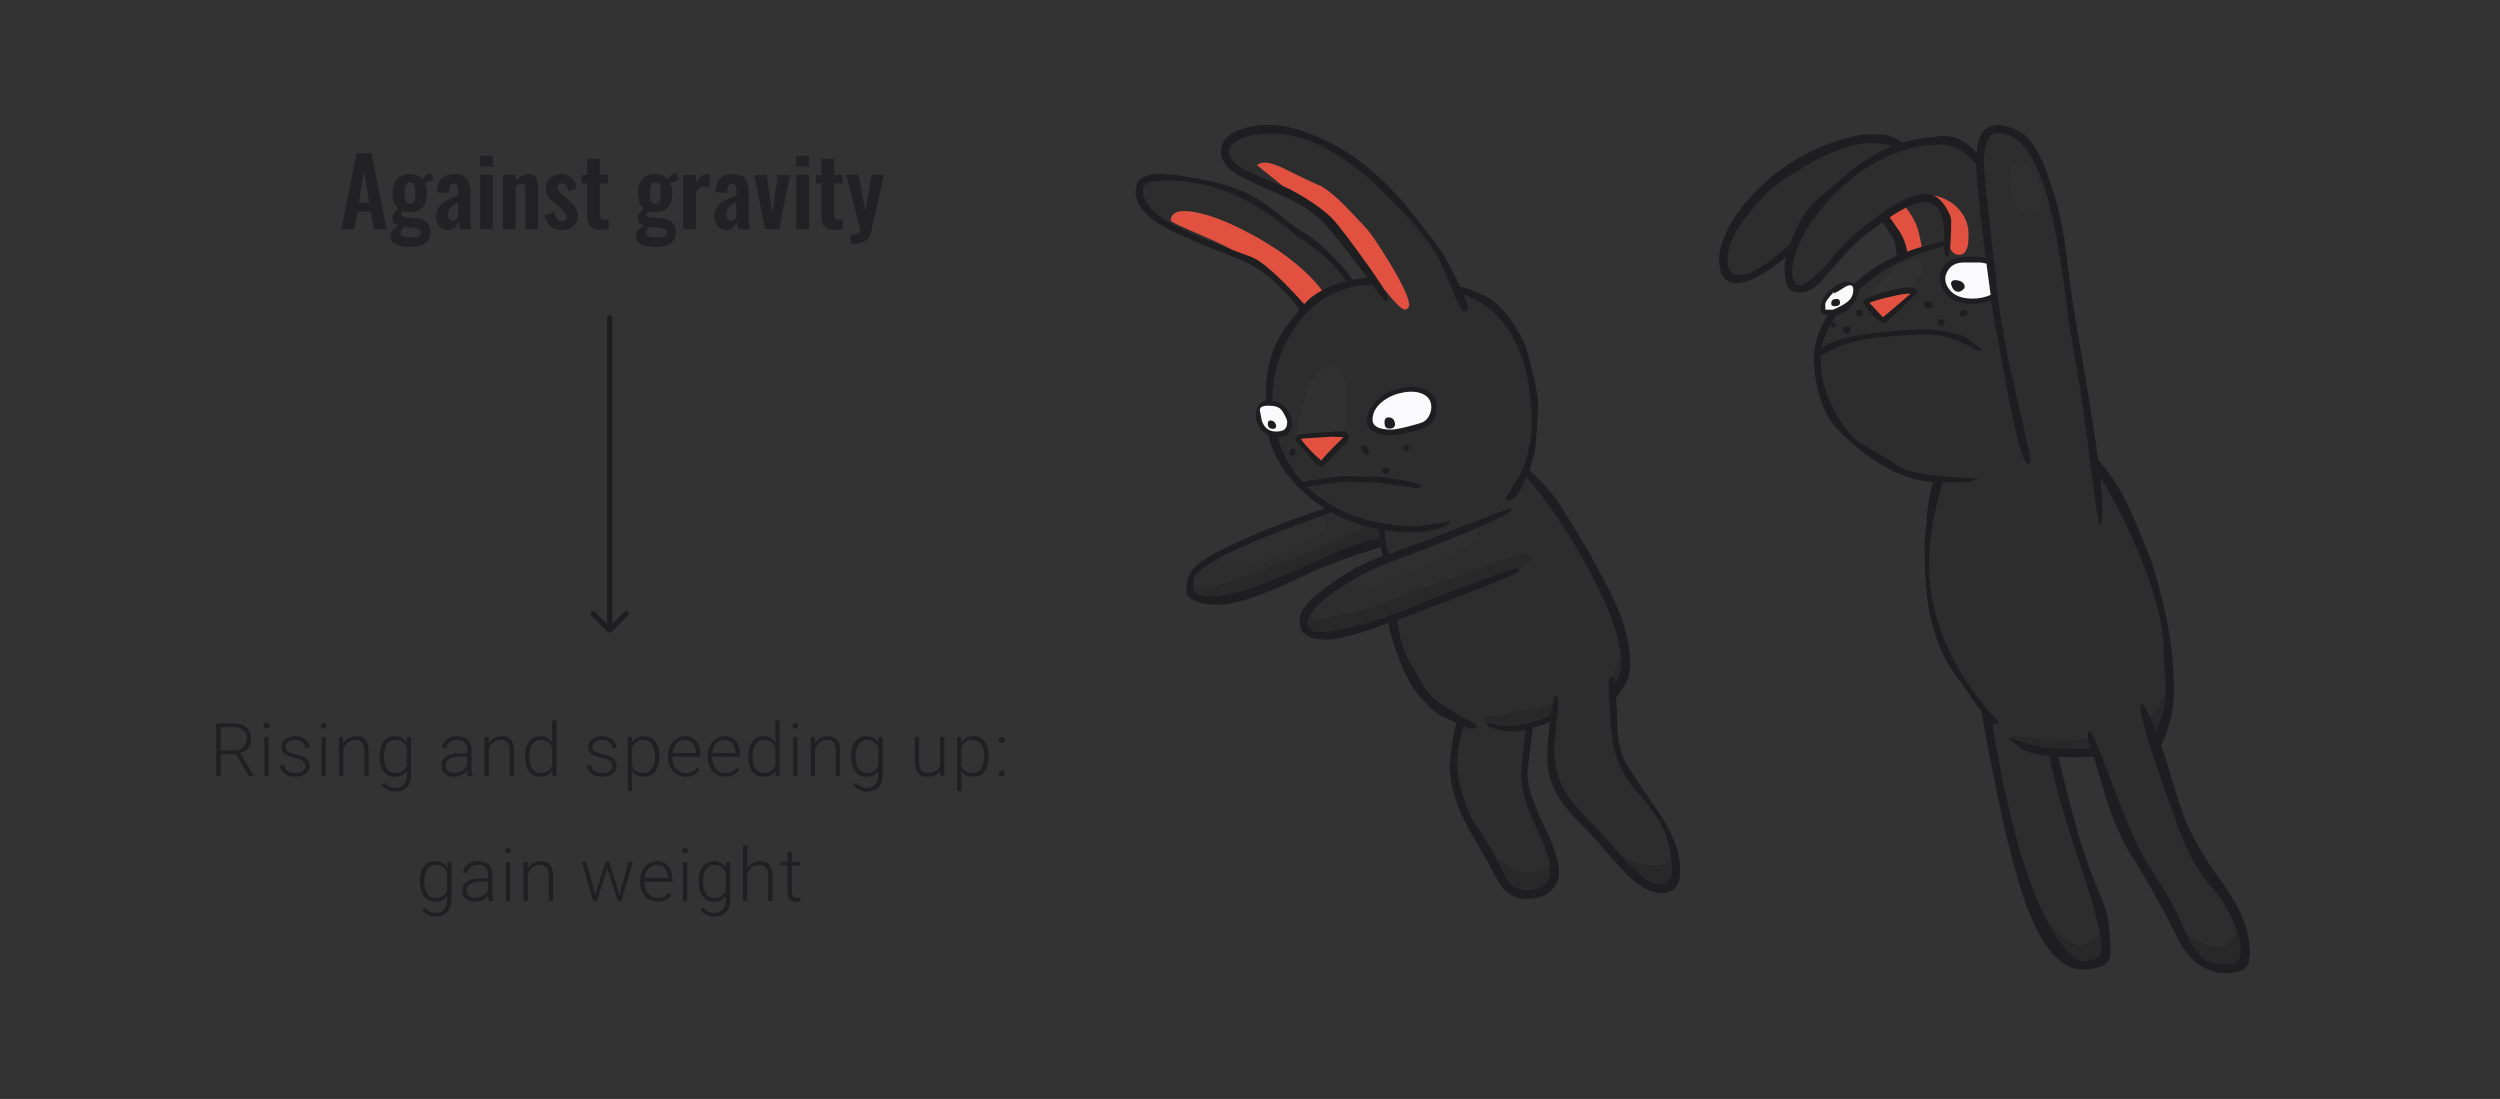 <svg width="480" height="211" viewBox="0 0 480 211" fill="none" xmlns="http://www.w3.org/2000/svg">
<rect x="0" y="0" width="480" height="211" fill="#333333" stroke="none"/>
<g clip-path="url(#clip0)">
<path fill-rule="evenodd" clip-rule="evenodd" d="M311.7 164.74C308.57 161.16 306.22 158.59 304.63 157.02C302.22 154.65 300.56 152.4 299.63 150.25C298.82 148.4 298.42 146.23 298.42 143.74C298.64 141.41 298.75 140.07 298.75 139.72C298.75 139.27 298.8 138.69 298.9 137.99C298.93 137.8 298.96 137.59 298.99 137.38C299.02 137.17 299.04 136.97 299.06 136.77C299.15 136.04 299.19 135.42 299.19 134.92C299.13 133.99 298.97 133.53 298.72 133.53C298.6 133.53 298.52 133.55 298.48 133.59L298.39 133.65C298.28 134.24 298.18 134.81 298.08 135.38C297.96 135.4 297.82 135.43 297.68 135.45C295.67 135.85 294.23 136.1 293.36 136.22C291.78 136.42 289.76 136.82 287.3 137.43L285.29 137.46C284.92 137.42 284.73 137.55 284.73 137.84C284.73 137.94 284.96 138.22 285.41 138.67C285.42 138.68 285.44 138.7 285.45 138.72C285.42 138.77 285.39 138.81 285.38 138.82C285.48 139.19 286 139.53 286.95 139.83C288.03 140.18 289.32 140.36 290.79 140.36C291.25 140.36 291.99 140.24 293.01 140C292.95 140.42 292.89 140.85 292.83 141.3C292.36 145.09 292.12 147.53 292.12 148.63C292.12 151.33 293.05 154.66 294.9 158.62C296.43 161.89 297.33 164.24 297.59 165.67C297.49 165.93 297.37 166.13 297.24 166.28C296.51 167.03 295.13 167.4 293.1 167.4C291.96 167.4 290.43 166.76 288.52 165.48C288.03 165.11 287.6 164.78 287.25 164.52C285.9 162.01 284.77 160.17 283.88 159C282.85 157.7 281.93 155.74 281.1 153.12C280.27 150.56 279.86 148.42 279.86 146.7C279.86 144.46 280.25 142.01 281.04 139.35C281.87 139.68 282.42 139.84 282.7 139.84C283.35 139.84 283.68 139.6 283.68 139.13C283.68 139.1 282.97 138.69 281.55 137.9C281.19 137.7 280.79 137.48 280.34 137.23C280.23 137.17 280.11 137.1 280 137.04C277.72 135.77 276.16 134.74 275.31 133.95C274.4 133.1 273.63 132.11 273 130.96C272.35 129.7 271.81 128.74 271.37 128.09C270.27 126.41 269.45 124.46 268.92 122.24C268.76 121.56 268.57 120.47 268.36 118.96C270.5 118.18 272.66 117.35 274.84 116.48C277.09 115.69 280.13 114.53 283.98 112.99C289.16 110.94 291.76 109.76 291.76 109.44C291.75 109.34 291.72 109.27 291.67 109.2C291.74 109.14 291.81 109.08 291.86 109.02C291.93 108.99 291.99 108.96 292.05 108.93C292.78 108.44 293.23 108.12 293.41 107.98C293.76 107.66 293.94 107.35 293.94 107.03C293.94 106.79 293.89 106.62 293.79 106.5C293.53 106.26 293.01 106.16 292.22 106.17C290.98 106.43 287.55 107.65 281.93 109.84C280.53 110.37 278.7 110.98 276.43 111.67C274.28 112.34 272.5 112.95 271.08 113.5C267.57 114.92 264.77 115.98 262.68 116.69C261.89 116.95 260.12 117.37 257.36 117.96C254.76 118.51 253.35 118.79 253.13 118.79C252.81 118.79 252.58 118.77 252.42 118.73C252.22 118.67 252.05 118.63 251.89 118.61V117.58C251.91 117.52 251.93 117.46 251.95 117.4C251.86 117.52 251.78 117.64 251.7 117.76C252.5 116.5 254.14 115 256.62 113.26C257.72 112.5 258.82 111.8 259.93 111.15C259.61 111.61 259.46 111.98 259.46 112.26C259.46 112.44 259.53 112.6 259.67 112.76C259.93 113.04 260.39 113.17 261.06 113.17C262.05 113.17 266.42 111.55 274.19 108.32C275.59 107.67 277.68 106.73 280.46 105.51C282.55 104.47 283.6 103.5 283.6 102.61C283.6 102.1 283.44 101.72 283.13 101.47C287.92 99.43 290.32 98.14 290.32 97.61C290.32 97.49 290.31 97.42 290.29 97.4C290.25 97.4 290.21 97.38 290.17 97.34C278.34 101.91 270.54 104.87 266.78 106.21C266.68 105.91 266.58 105.63 266.48 105.35C266.44 105.22 266.4 105.09 266.36 104.94C266.18 104.25 266.08 103.83 266.06 103.67C266.02 103.04 265.99 102.57 265.97 102.25C265.96 102.05 265.94 101.87 265.91 101.7C267.71 101.97 269.58 102.1 271.53 102.1C273.05 102.1 274.59 101.86 276.14 101.39C277.68 100.92 278.45 100.47 278.45 100.06C278.45 99.94 278.42 99.87 278.36 99.85C278.28 99.83 278.21 99.81 278.15 99.79C277.93 100.01 277.73 100.14 277.53 100.18C276.96 100.14 276.1 100.24 274.96 100.48C273.7 100.74 272.57 100.86 271.56 100.86C266.27 100.86 261.52 99.8 257.32 97.67C256.9 97.47 256.49 97.25 256.09 97.02C255.39 96.63 254.71 96.2 254.05 95.75C252.97 95 251.98 94.2 251.08 93.34C252.74 93.09 254.85 92.78 257.39 92.41H260.47L260.88 92.5L264.87 92.56L271.88 93.59C272.43 93.59 272.93 93.48 273.36 93.26C272.45 92.83 271.62 92.52 270.85 92.34C269.88 92.1 267.86 91.78 264.79 91.36L260.83 91.33C260.67 91.29 259.55 91.27 257.46 91.27C255.63 91.47 253.54 91.77 251.19 92.19C250.83 92.25 250.48 92.32 250.16 92.38C247.91 89.94 246.33 87.08 245.4 83.79C245.46 83.79 245.52 83.79 245.58 83.79C246.6 83.79 247.33 83.4 247.77 82.61C248.03 82.14 248.15 81.63 248.15 81.07C248.15 80.05 247.79 79.12 247.06 78.29C246.39 77.54 245.59 77.05 244.67 76.81C244.58 76.79 244.49 76.77 244.4 76.75C244.4 76.55 244.4 76.34 244.4 76.13C244.4 71.95 245.58 67.86 247.95 63.86C248.68 62.62 249.49 61.5 250.38 60.5C250.71 60.13 251.04 59.78 251.39 59.45C253.59 57.32 256.22 55.87 259.26 55.09C259.67 54.98 260.1 54.89 260.53 54.81C261.23 54.68 261.95 54.58 262.69 54.51L263.5 54.49C265.11 56.63 265.94 57.7 266 57.7C266.24 57.7 266.4 57.47 266.5 57.02C266.5 56.76 266.23 56.19 265.69 55.29C267.84 58.02 269.21 59.39 269.79 59.39C270.01 59.39 270.2 59.29 270.38 59.09C270.54 58.91 270.62 58.74 270.62 58.56C270.62 57.26 269.37 54.54 266.86 50.4C264.59 46.67 262.95 44.31 261.92 43.3C260.38 41.64 259.18 40.37 258.31 39.49C256.75 37.89 255.23 36.62 253.76 35.68C253.09 35.48 250.69 34.36 246.57 32.31C244.05 31.05 242.32 30.83 241.4 31.66C241.74 31.94 243.38 33.27 246.34 35.64C246.28 35.62 246.22 35.59 246.16 35.57C242.04 33.83 239.68 32.81 239.09 32.49C237.04 31.37 236.02 30.21 236.02 29.03C236.02 28.1 236.69 27.31 238.03 26.66C239.55 25.91 241.65 25.54 244.33 25.54C249.42 25.54 254.93 27.87 260.86 32.52C263.15 34.29 266.17 37.17 269.94 41.15C273.09 44.5 275.35 47.61 276.71 50.46C277.08 51.24 277.7 52.66 278.57 54.73C278.7 55.06 278.85 55.4 279 55.77C279.05 55.9 279.11 56.03 279.16 56.17C280.21 58.56 280.87 59.75 281.14 59.75C281.65 59.75 281.91 59.39 281.91 58.69C281.91 58.48 281.61 57.72 281.02 56.4C285.85 58.16 289.37 61.62 291.58 66.77C293.32 70.81 294.18 75.9 294.18 82.03C294.18 82.72 294 83.91 293.65 85.61C293.33 87.07 293.08 88.09 292.88 88.68C292.8 88.89 292.72 89.11 292.64 89.32C292.49 89.69 292.33 90.07 292.15 90.44C291.7 91.37 291.17 92.31 290.54 93.26C289.63 94.64 289.18 95.34 289.18 95.36C289.18 95.54 289.19 95.65 289.21 95.69C289.29 95.87 289.48 95.96 289.77 95.96C290.68 95.96 291.67 94.78 292.76 92.41C292.89 92.12 293.02 91.83 293.14 91.54C296.74 95.61 300.34 100.83 303.96 107.2C308.33 114.88 310.77 121.07 311.29 125.78V125.79C311.13 126.14 310.99 126.46 310.88 126.75C310.81 126.91 310.75 127.07 310.7 127.21C310.69 127.24 310.68 127.27 310.67 127.3C310.61 127.46 310.36 127.97 309.93 128.84C309.72 129.26 309.57 129.6 309.47 129.86C309.43 129.87 309.38 129.9 309.34 129.93C309.04 130.19 308.9 130.56 308.9 131.05L308.96 133.68C308.97 134.07 309.02 134.59 309.09 135.23C309.12 135.57 309.17 135.94 309.22 136.34C309.22 139.46 309.5 142.04 310.05 144.09C310.84 146.97 312.28 149.59 314.37 151.95C317.01 154.93 318.81 157.58 319.75 159.9C320.38 161.44 320.79 163.22 320.96 165.24L320.95 165.25C320.93 165.04 320.91 164.82 320.89 164.61C320.89 164.63 320.88 164.64 320.88 164.65C320.45 165.56 319.36 166.01 317.63 166.01C316.09 166.01 314 165.4 311.36 164.18C311.34 164.17 311.33 164.16 311.32 164.15C311.41 164.4 311.55 164.57 311.7 164.74ZM236.68 47.99C232.15 46.28 228.79 44.89 226.6 43.82C221.85 41.51 219.47 39.13 219.47 36.66C219.47 36.09 219.55 35.72 219.71 35.57C220.28 34.96 221.67 34.65 223.88 34.65C229.99 34.65 235.85 36.35 241.44 39.74C244.3 41.47 246.9 43.42 249.25 45.56C252.27 47.33 254.79 49.42 256.82 51.83C257.32 52.43 257.86 53.16 258.45 54.02C256.71 54.46 255.17 55.03 253.82 55.75C253.09 54.76 252.18 53.72 251.08 52.66C248.26 49.92 244.69 47.38 240.38 45.03C236.28 42.8 232.71 41.38 229.68 40.77C226.43 40.14 224.8 40.67 224.8 42.37C224.8 42.57 226.72 43.48 230.57 45.12C232.76 46.05 234.8 47.01 236.68 47.99ZM262.46 81.11C262.46 81.68 262.79 82.21 263.44 82.71C264.29 83.34 265.5 83.66 267.08 83.66C267.69 83.66 268.84 83.46 270.51 83.07C272.36 82.64 273.62 82.21 274.3 81.8C274.89 81.43 275.33 80.83 275.6 80.03C275.8 79.44 275.9 78.83 275.9 78.2C275.9 76.64 275.2 75.54 273.8 74.89C272.54 74.28 271 74.14 269.19 74.48C267.36 74.83 265.82 75.56 264.58 76.67C263.16 77.91 262.46 79.4 262.46 81.11ZM249.34 83.51C248.93 83.69 248.72 83.98 248.72 84.37C248.72 84.65 249.42 85.51 250.82 86.97C251 87.15 251.4 87.64 252.03 88.45C252.68 89.2 253.27 89.57 253.8 89.57C253.94 89.57 254.38 89.18 255.13 88.42C255.76 87.79 256.27 87.25 256.67 86.79C256.77 86.67 257.29 86.16 258.24 85.25C258.73 84.76 258.98 84.3 258.98 83.89C258.98 83.57 258.92 83.36 258.8 83.24C258.59 83.03 258.2 82.9 257.65 82.86C257.76 82.87 257.86 82.88 257.96 82.89C258.07 82.43 258.19 81.91 258.3 81.32C258.56 79.45 258.68 78.06 258.68 77.15C258.68 75.97 258.56 74.81 258.33 73.69C257.86 71.44 257.04 70.32 255.88 70.32C253.44 70.32 251.7 72.27 250.68 76.17C249.71 79.38 249.23 81.53 249.23 82.62C249.22 82.64 249.26 82.93 249.34 83.51ZM269.32 86.02C269.32 86.12 269.36 86.24 269.44 86.37C269.56 86.59 269.74 86.7 269.97 86.7C270.36 86.7 270.56 86.45 270.56 85.96C270.56 85.53 270.35 85.33 269.94 85.37C269.53 85.43 269.32 85.65 269.32 86.02ZM248.15 86.14C247.76 86.24 247.56 86.49 247.56 86.91C247.56 87.3 247.76 87.5 248.15 87.5C248.54 87.5 248.74 87.26 248.74 86.79C248.74 86.28 248.55 86.06 248.15 86.14ZM266.07 89.75C265.62 89.73 265.39 89.93 265.39 90.34C265.39 90.75 265.66 90.96 266.19 90.96C266.37 90.96 266.52 90.89 266.63 90.75C266.71 90.63 266.75 90.51 266.75 90.4C266.75 89.98 266.52 89.77 266.07 89.75ZM261.61 86.7C261.87 87.11 262.09 87.32 262.29 87.32C262.49 87.32 262.64 87.24 262.76 87.08C262.84 86.96 262.88 86.84 262.88 86.73C262.64 85.9 262.29 85.49 261.82 85.49C261.45 85.49 261.26 85.65 261.26 85.96C261.25 86.08 261.37 86.33 261.61 86.7ZM229.14 112.83C229.12 112.53 229.11 112.11 229.11 111.57C229.11 110.29 231.11 108.63 235.11 106.59C234.76 106.99 234.58 107.39 234.58 107.79C234.58 108.42 235.25 108.74 236.59 108.74C237.79 108.74 239.62 108.3 242.06 107.41C243.4 106.92 245.34 106.18 247.89 105.19C249.64 104.58 251.14 103.86 252.38 103.03C253.7 102.14 254.36 101.34 254.36 100.63C254.36 99.88 253.94 99.43 253.09 99.27C253.87 98.98 254.71 98.68 255.6 98.35C257.67 99.5 259.89 100.4 262.27 101.03C261.16 101.49 259.98 102.02 258.71 102.64C256.72 103.61 255.21 104.33 254.19 104.8C252.34 105.69 250.81 106.35 249.61 106.78C245.81 108.2 242.53 109.39 239.79 110.36C234.53 112.21 231.34 113.14 230.24 113.14C230 113.14 229.69 113.06 229.29 112.9L229.14 112.83Z" fill="#1E1E21" fill-opacity="0.23"/>
<path fill-rule="evenodd" clip-rule="evenodd" d="M320.92 165.31C320.93 165.44 320.94 165.56 320.95 165.69C320.96 165.89 320.97 166.1 320.98 166.31C321 166.75 321.01 167.2 321.01 167.66C321.01 168.02 320.89 168.34 320.66 168.64C320.54 168.82 320.19 169.19 319.6 169.76L318.48 169.79C317.43 169.79 315.95 168.9 314.04 167.13H314.02C313.87 166.99 313.73 166.85 313.58 166.7C313.12 166.26 312.65 165.77 312.15 165.24C312 165.07 311.85 164.9 311.71 164.74C311.57 164.57 311.42 164.4 311.28 164.24C311.29 164.25 311.31 164.26 311.32 164.27C313.96 165.49 316.05 166.1 317.59 166.1C319.32 166.1 320.41 165.65 320.84 164.74C320.85 164.73 320.85 164.71 320.85 164.7C320.87 164.91 320.89 165.12 320.91 165.34L320.92 165.31ZM309.44 129.92C309.54 129.66 309.69 129.32 309.9 128.9C310.33 128.03 310.58 127.52 310.64 127.36C310.65 127.33 310.66 127.3 310.67 127.27C310.72 127.13 310.78 126.97 310.85 126.81C310.96 126.52 311.1 126.2 311.26 125.85V125.84L311.28 125.82C311.31 126.08 311.33 126.33 311.34 126.57V126.59C311.35 126.66 311.35 126.74 311.35 126.81C311.37 127.01 311.38 127.21 311.38 127.4C311.38 127.45 311.38 127.5 311.38 127.55C311.38 127.59 311.38 127.64 311.38 127.68V127.71C311.38 127.76 311.38 127.81 311.38 127.87L311.36 127.9C311.3 128.68 310.88 129.76 310.12 131.14C310.12 131.1 310.11 131.06 310.1 131.02C310.09 130.96 310.07 130.9 310.06 130.84C310.06 130.82 310.05 130.8 310.05 130.78C310.03 130.7 310.01 130.62 309.99 130.54C309.94 130.39 309.89 130.27 309.84 130.17V130.15C309.76 130.01 309.68 129.93 309.59 129.9C309.54 129.9 309.49 129.9 309.44 129.92ZM298.08 135.39C298.04 135.64 297.99 135.89 297.95 136.14C297.89 136.52 297.83 136.89 297.77 137.26C297.08 137.51 296.49 137.73 296 137.91C295.47 138.11 294.95 138.28 294.43 138.43C294.01 138.56 293.6 138.67 293.19 138.77C291.85 139.09 290.58 139.24 289.38 139.24C288.83 139.24 288.06 139.14 287.07 138.94C286.99 138.92 286.92 138.9 286.85 138.88L286.87 138.9C286.53 138.81 286.26 138.74 286.07 138.69C285.88 138.65 285.77 138.62 285.73 138.62H285.71C285.59 138.62 285.51 138.64 285.47 138.68C285.46 138.69 285.46 138.71 285.45 138.73C285.43 138.71 285.42 138.7 285.41 138.68C284.96 138.23 284.73 137.95 284.73 137.85C284.73 137.55 284.92 137.43 285.29 137.47L287.3 137.44C289.76 136.83 291.78 136.42 293.36 136.23C294.23 136.11 295.67 135.86 297.68 135.46C297.82 135.44 297.96 135.41 298.08 135.39ZM291.65 109.23C291.63 109.2 291.61 109.18 291.59 109.16C291.49 109.08 291.36 109.03 291.18 109.03H291.15C291.13 109.03 291.11 109.03 291.09 109.03C291 109.04 290.87 109.08 290.69 109.13L288.32 109.9C287.33 110.24 286.08 110.69 284.58 111.25C284.19 111.39 283.79 111.54 283.37 111.69C278.68 113.42 275.65 114.6 274.29 115.21C272.5 116 270.46 116.81 268.17 117.65C267.64 117.84 267.09 118.03 266.53 118.23C266.14 118.37 265.74 118.51 265.33 118.64C260.13 120.37 256.27 121.24 253.77 121.24C252.13 121.24 251.24 120.73 251.12 119.72C251.11 119.65 251.11 119.58 251.1 119.51C251.1 119.49 251.1 119.48 251.1 119.47C251.1 119.45 251.1 119.42 251.1 119.4C251.1 119.36 251.11 119.32 251.12 119.28C251.12 119.2 251.13 119.12 251.15 119.04C251.21 118.77 251.32 118.48 251.48 118.17L251.69 117.82C251.77 117.71 251.85 117.59 251.94 117.46C251.92 117.51 251.9 117.57 251.88 117.64V118.67C252.04 118.69 252.22 118.73 252.41 118.79C252.57 118.83 252.8 118.85 253.12 118.85C253.34 118.85 254.75 118.57 257.35 118.02C260.11 117.43 261.88 117.01 262.67 116.75C264.76 116.04 267.56 114.98 271.07 113.56C272.49 113.01 274.27 112.4 276.42 111.73C278.69 111.04 280.52 110.43 281.92 109.9C287.54 107.71 290.97 106.49 292.21 106.23C293 106.21 293.52 106.32 293.78 106.56C293.88 106.68 293.93 106.86 293.93 107.09C293.93 107.41 293.75 107.72 293.4 108.04C293.22 108.18 292.77 108.49 292.04 108.99C291.98 109.02 291.91 109.05 291.85 109.08C291.79 109.11 291.72 109.17 291.65 109.23ZM297.59 165.7C297.65 165.98 297.68 166.23 297.68 166.44C297.68 166.45 297.68 166.47 297.68 166.48C297.68 166.52 297.68 166.56 297.68 166.6C297.68 166.67 297.68 166.73 297.68 166.79C297.67 167.16 297.65 167.5 297.61 167.8C297.55 168.23 297.45 168.58 297.33 168.85C296.7 170.17 295.38 170.83 293.37 170.83C292.19 170.83 291.26 170.57 290.59 170.06C290.04 169.65 289.49 168.89 288.93 167.78C288.83 167.57 288.72 167.37 288.62 167.17C288.14 166.22 287.68 165.35 287.25 164.54C287.6 164.81 288.03 165.13 288.52 165.5C290.43 166.78 291.96 167.42 293.1 167.42C295.13 167.42 296.51 167.05 297.24 166.3C297.37 166.16 297.49 165.96 297.59 165.7ZM262.27 101.03C262.79 101.16 263.31 101.29 263.84 101.4C264.12 101.46 264.4 101.51 264.68 101.56C264.69 101.88 264.77 102.47 264.93 103.33C263.24 103.57 261.29 104.11 259.06 104.94C257.31 105.59 254.33 106.89 250.13 108.84C241.97 112.61 236.06 114.49 232.42 114.49C231.1 114.49 230.18 114.27 229.64 113.84H229.63C229.54 113.77 229.46 113.69 229.39 113.6C229.33 113.52 229.27 113.43 229.23 113.33C229.19 113.26 229.16 113.08 229.14 112.81L229.29 112.88C229.68 113.04 230 113.12 230.24 113.12C231.34 113.12 234.53 112.19 239.79 110.34C242.53 109.37 245.8 108.18 249.61 106.76C250.81 106.33 252.34 105.67 254.19 104.78C255.22 104.31 256.72 103.59 258.71 102.62C259.98 102.02 261.17 101.48 262.27 101.03Z" fill="#1E1E21" fill-opacity="0.5"/>
<path fill-rule="evenodd" clip-rule="evenodd" d="M298.08 135.39C298.18 134.82 298.28 134.25 298.39 133.66L298.48 133.6C298.52 133.56 298.6 133.54 298.72 133.54C298.98 133.54 299.13 134 299.19 134.93C299.19 135.43 299.15 136.05 299.06 136.78C299.04 136.98 299.01 137.18 298.99 137.39C298.96 137.6 298.93 137.8 298.9 138C298.8 138.7 298.75 139.28 298.75 139.73C298.75 140.08 298.64 141.43 298.42 143.75C298.42 146.23 298.82 148.4 299.63 150.26C300.56 152.41 302.22 154.67 304.63 157.03C306.21 158.59 308.57 161.17 311.7 164.75C311.85 164.91 311.99 165.08 312.14 165.25C312.64 165.79 313.12 166.27 313.57 166.71C313.72 166.86 313.87 167 314.01 167.14H314.03C315.93 168.92 317.41 169.8 318.47 169.8L319.59 169.77C320.18 169.2 320.54 168.82 320.65 168.65C320.89 168.35 321 168.03 321 167.67C321 167.21 320.99 166.76 320.97 166.32C320.96 166.11 320.95 165.9 320.94 165.7C320.93 165.57 320.92 165.44 320.91 165.32C320.73 163.3 320.33 161.52 319.7 159.98C318.75 157.65 316.96 155 314.32 152.03C312.23 149.67 310.79 147.04 310 144.17C309.45 142.12 309.17 139.54 309.17 136.42C309.12 136.02 309.07 135.65 309.04 135.31C308.96 134.67 308.92 134.15 308.91 133.76L308.85 131.13C308.85 130.64 309 130.26 309.29 130.01C309.33 129.97 309.38 129.95 309.42 129.94C309.47 129.92 309.52 129.92 309.57 129.94C309.66 129.97 309.74 130.05 309.82 130.19V130.21C309.87 130.31 309.92 130.43 309.97 130.58C309.99 130.65 310.01 130.73 310.03 130.82C310.03 130.84 310.04 130.86 310.04 130.88C310.06 130.94 310.07 131 310.08 131.06C310.09 131.09 310.09 131.13 310.1 131.18C310.86 129.8 311.28 128.72 311.34 127.94L311.36 127.91C311.36 127.85 311.36 127.8 311.36 127.75V127.72C311.36 127.67 311.36 127.63 311.36 127.59C311.36 127.54 311.36 127.49 311.36 127.44C311.36 127.25 311.35 127.05 311.33 126.85C311.33 126.78 311.32 126.7 311.32 126.63V126.61C311.31 126.36 311.29 126.11 311.26 125.86L311.24 125.88C310.72 121.17 308.27 114.97 303.91 107.3C300.29 100.93 296.68 95.71 293.09 91.64C292.97 91.93 292.84 92.22 292.71 92.51C291.63 94.88 290.63 96.06 289.72 96.06C289.42 96.06 289.24 95.97 289.16 95.79C289.14 95.75 289.13 95.64 289.13 95.46C289.13 95.44 289.58 94.74 290.49 93.36C291.12 92.41 291.65 91.47 292.1 90.54C292.28 90.16 292.44 89.79 292.59 89.42C292.67 89.21 292.75 89 292.83 88.78C293.03 88.19 293.28 87.16 293.6 85.71C293.96 84.01 294.13 82.82 294.13 82.13C294.13 76 293.26 70.91 291.53 66.87C289.32 61.72 285.8 58.27 280.97 56.5C281.56 57.82 281.86 58.59 281.86 58.79C281.86 59.5 281.6 59.85 281.09 59.85C280.81 59.85 280.15 58.66 279.11 56.27C279.05 56.13 279 56 278.95 55.87C278.8 55.51 278.66 55.16 278.52 54.83C277.65 52.76 277.03 51.34 276.66 50.56C275.3 47.7 273.04 44.6 269.89 41.25C266.12 37.27 263.1 34.39 260.81 32.62C254.88 27.97 249.37 25.64 244.28 25.64C241.6 25.64 239.5 26.02 237.98 26.76C236.64 27.41 235.97 28.2 235.97 29.13C235.97 30.31 236.99 31.47 239.04 32.59C239.63 32.91 241.99 33.93 246.11 35.67C246.17 35.69 246.23 35.72 246.29 35.74C247.92 36.45 249.72 37.45 251.7 38.74C253.83 40.16 255.36 41.41 256.28 42.5C257.48 43.92 259.36 46.39 261.9 49.92C262.84 51.22 263.63 52.35 264.28 53.31C264.6 53.77 264.88 54.2 265.12 54.58C265.31 54.88 265.49 55.16 265.64 55.41C266.18 56.31 266.45 56.88 266.45 57.14C266.35 57.59 266.18 57.82 265.95 57.82C265.89 57.82 265.06 56.75 263.45 54.61L262.64 54.63C261.9 54.69 261.18 54.79 260.48 54.93C260.05 55.01 259.62 55.11 259.21 55.21C256.17 55.99 253.55 57.44 251.34 59.57C251 59.9 250.66 60.25 250.33 60.62C249.44 61.61 248.64 62.73 247.9 63.98C245.53 67.98 244.35 72.07 244.35 76.25C244.35 76.46 244.35 76.67 244.35 76.87C244.44 76.89 244.53 76.91 244.62 76.93C245.55 77.17 246.34 77.66 247.01 78.41C247.74 79.24 248.1 80.17 248.1 81.19C248.1 81.74 247.97 82.25 247.72 82.73C247.29 83.52 246.56 83.91 245.53 83.91C245.47 83.91 245.41 83.91 245.35 83.91C246.28 87.2 247.86 90.06 250.11 92.5C250.43 92.43 250.78 92.37 251.14 92.31C253.49 91.9 255.58 91.59 257.41 91.39C259.5 91.39 260.62 91.41 260.78 91.45L264.74 91.48C267.82 91.89 269.84 92.22 270.8 92.46C271.57 92.64 272.41 92.94 273.31 93.38C272.88 93.6 272.38 93.71 271.83 93.71L264.82 92.68L260.83 92.62L260.42 92.53H257.34C254.8 92.91 252.69 93.22 251.03 93.46C251.93 94.32 252.92 95.13 254 95.87C254.66 96.33 255.34 96.75 256.04 97.14C256.44 97.37 256.85 97.59 257.27 97.79C261.47 99.92 266.22 100.98 271.51 100.98C272.52 100.98 273.65 100.85 274.91 100.6C276.05 100.36 276.91 100.27 277.48 100.3C277.68 100.26 277.88 100.13 278.1 99.91C278.16 99.93 278.23 99.95 278.31 99.97C278.37 99.99 278.4 100.06 278.4 100.18C278.4 100.59 277.63 101.04 276.09 101.51C274.53 101.98 272.99 102.22 271.48 102.22C269.53 102.22 267.66 102.09 265.86 101.82C265.89 101.99 265.9 102.17 265.92 102.37C265.94 102.69 265.97 103.16 266.01 103.79C266.03 103.95 266.13 104.37 266.31 105.06C266.35 105.21 266.39 105.35 266.43 105.47C266.53 105.75 266.63 106.03 266.73 106.33C270.49 104.99 278.29 102.03 290.12 97.46C290.16 97.5 290.2 97.52 290.24 97.52C290.26 97.54 290.27 97.61 290.27 97.73C290.27 98.26 287.88 99.55 283.08 101.59C282.58 101.8 282.06 102.03 281.51 102.26C281.23 102.38 280.95 102.49 280.65 102.61C276.52 104.32 272.03 106.06 267.18 107.84C267.1 107.87 267.01 107.9 266.93 107.93C266.57 108.06 266.22 108.19 265.87 108.33C265.14 108.62 264.41 108.94 263.68 109.28C262.41 109.87 261.15 110.53 259.89 111.26C258.78 111.91 257.68 112.61 256.58 113.37C254.1 115.1 252.46 116.6 251.66 117.87L251.45 118.22C251.29 118.53 251.18 118.82 251.12 119.09C251.1 119.17 251.1 119.25 251.09 119.33C251.08 119.37 251.08 119.41 251.07 119.45C251.07 119.48 251.07 119.5 251.07 119.52C251.07 119.53 251.07 119.55 251.07 119.56C251.07 119.63 251.08 119.7 251.09 119.77C251.21 120.79 252.09 121.29 253.74 121.29C256.24 121.29 260.1 120.42 265.3 118.69C265.7 118.55 266.1 118.41 266.5 118.28C267.06 118.09 267.61 117.89 268.14 117.7C270.43 116.87 272.47 116.05 274.26 115.26C275.62 114.65 278.65 113.48 283.34 111.74C283.76 111.58 284.17 111.44 284.55 111.3C286.05 110.75 287.3 110.3 288.29 109.95L290.66 109.18C290.84 109.12 290.97 109.09 291.06 109.08C291.08 109.08 291.1 109.08 291.12 109.08H291.15C291.33 109.08 291.47 109.13 291.56 109.21C291.58 109.23 291.6 109.26 291.62 109.28C291.67 109.34 291.7 109.42 291.71 109.52C291.71 109.84 289.12 111.02 283.93 113.07C280.09 114.61 277.04 115.77 274.79 116.56C272.61 117.44 270.45 118.27 268.31 119.04C268.52 120.55 268.71 121.64 268.87 122.32C269.4 124.55 270.22 126.5 271.32 128.17C271.75 128.82 272.3 129.78 272.95 131.04C273.58 132.18 274.35 133.18 275.26 134.03C276.11 134.82 277.67 135.85 279.95 137.12C280.06 137.18 280.18 137.25 280.29 137.31C280.74 137.56 281.14 137.78 281.5 137.98C282.92 138.77 283.63 139.17 283.63 139.21C283.63 139.68 283.3 139.92 282.65 139.92C282.38 139.92 281.82 139.76 280.99 139.43C280.2 142.09 279.81 144.54 279.81 146.78C279.81 148.5 280.22 150.63 281.05 153.2C281.88 155.82 282.81 157.78 283.83 159.08C284.72 160.24 285.85 162.08 287.2 164.6C287.64 165.41 288.09 166.28 288.57 167.23C288.67 167.43 288.78 167.63 288.88 167.84C289.43 168.94 289.98 169.7 290.54 170.12C291.21 170.63 292.14 170.89 293.32 170.89C295.33 170.89 296.65 170.23 297.28 168.91C297.41 168.64 297.5 168.29 297.56 167.86C297.6 167.56 297.62 167.23 297.63 166.85C297.63 166.79 297.63 166.72 297.63 166.66C297.63 166.62 297.63 166.58 297.63 166.54C297.63 166.52 297.63 166.51 297.63 166.5C297.63 166.29 297.6 166.04 297.54 165.76C297.27 164.33 296.38 161.98 294.85 158.71C293 154.75 292.07 151.42 292.07 148.72C292.07 147.62 292.31 145.17 292.78 141.39C292.84 140.94 292.9 140.51 292.96 140.09C291.94 140.33 291.2 140.45 290.74 140.45C289.26 140.45 287.98 140.27 286.9 139.92C285.95 139.62 285.43 139.29 285.33 138.91C285.35 138.89 285.37 138.86 285.4 138.81C285.4 138.79 285.41 138.78 285.42 138.76C285.46 138.72 285.54 138.7 285.66 138.7H285.68C285.72 138.71 285.83 138.73 286.02 138.77C286.21 138.82 286.47 138.89 286.82 138.98L286.8 138.96C286.87 138.98 286.94 139 287.02 139.02C288.01 139.22 288.78 139.32 289.33 139.32C290.53 139.32 291.8 139.16 293.14 138.85C293.55 138.75 293.96 138.64 294.38 138.51C294.9 138.36 295.42 138.19 295.95 137.99C296.44 137.81 297.04 137.59 297.72 137.34C297.78 136.97 297.83 136.59 297.9 136.22C297.99 135.89 298.04 135.64 298.08 135.39ZM322.34 169.17C321.85 170.71 320.75 171.48 319.06 171.48C317.25 171.48 315.26 170.54 313.12 168.67C312.78 168.37 311.69 167.23 309.84 165.24C309.66 165.04 308.77 163.99 307.15 162.08C306.05 160.78 305.02 159.67 304.08 158.77C301.69 156.48 299.95 154.34 298.85 152.35C297.67 150.22 297.08 148.04 297.08 145.81C297.08 143.65 297.25 141.24 297.6 138.6C297.24 138.76 296.86 138.92 296.46 139.1C295.66 139.33 294.93 139.54 294.29 139.71C294.25 140.05 294.21 140.41 294.16 140.79C293.57 145.48 293.27 148.08 293.27 148.6C293.27 150.95 294.29 154.15 296.32 158.21C298.33 162.29 299.34 165.38 299.34 167.47C299.34 168.57 299.02 169.55 298.39 170.4C297.31 171.86 295.43 172.59 292.77 172.59C291.02 172.59 289.51 171.76 288.25 170.11C288.03 169.85 287.29 168.56 286.03 166.24C285.38 165.04 284.15 162.88 282.33 159.76C281.09 157.63 280.12 155.47 279.43 153.28C278.7 150.99 278.34 148.84 278.34 146.83C278.54 144.68 278.83 142.54 279.23 140.41C279.34 139.82 279.46 139.27 279.57 138.77L279.55 138.75C277.82 137.94 276.83 137.48 276.59 137.36C275.96 137.06 275.3 136.58 274.61 135.91C274.61 135.89 274.06 135.29 272.95 134.11C271.35 132.37 270.02 130.13 268.96 127.37C267.64 123.96 266.87 121.55 266.65 120.16C266.63 120.04 266.62 119.86 266.61 119.64C266.46 119.7 266.3 119.75 266.15 119.8C260.55 121.81 256.79 122.82 254.85 122.82C252.37 122.82 250.75 122.27 250 121.16C249.7 120.71 249.56 119.92 249.56 118.79C249.56 117.19 251.45 115.02 255.24 112.28C258.73 109.77 262.15 107.92 265.49 106.74C265.31 106.06 265.19 105.48 265.12 105C264.43 105.24 263.61 105.52 262.67 105.81C257.82 107.35 253.78 108.89 250.55 110.45C247.28 112.01 244.69 113.15 242.8 113.88C238.96 115.36 235.96 116.1 233.81 116.1C231.48 116.1 229.81 115.75 228.78 115.04C228.08 114.56 227.75 114 227.75 113.37C227.75 111.28 228.48 109.61 229.94 108.37C231.44 107.09 234.72 105.33 239.79 103.11C243.38 101.53 247.43 99.98 251.94 98.44C252.79 98.15 253.6 97.88 254.38 97.63C253.09 96.82 251.86 95.89 250.7 94.87C250.25 94.47 249.81 94.06 249.4 93.66C249.11 93.37 248.83 93.07 248.56 92.77C245.95 89.92 244.26 86.83 243.5 83.5C242.77 83.18 242.2 82.68 241.77 81.98C241.34 81.27 241.12 80.56 241.12 79.85C241.12 78.61 241.49 77.73 242.21 77.22C242.46 77.04 242.75 76.92 243.05 76.85L243.06 73.67C243.45 69.35 244.73 65.74 246.87 62.85C247.88 61.47 248.76 60.33 249.5 59.43C249.02 58.79 248.55 58.19 248.08 57.64C246.62 55.93 245.3 54.56 244.12 53.56C242.31 52.02 240.29 50.78 238.06 49.83C231.1 47.11 226.41 45.11 223.99 43.83C220.03 41.72 218.05 39.36 218.05 36.76C218.05 35.87 218.24 35.2 218.61 34.75C219.32 33.86 220.75 33.38 222.9 33.3C230.92 34.07 236.97 35.63 241.06 37.97C242.3 38.7 243.81 39.77 245.58 41.19C247.47 42.73 248.94 43.82 249.99 44.47C252.16 45.63 254.58 47.7 257.26 50.68C258.27 51.79 259.09 52.81 259.73 53.73C260.61 53.55 261.53 53.4 262.49 53.29C262.14 52.82 261.77 52.32 261.37 51.78C258.04 47.32 255.68 44.37 254.3 42.91C252.82 41.33 250.83 39.89 248.33 38.59C247.29 38.02 245.12 37.03 241.82 35.63C239.34 34.55 237.59 33.62 236.59 32.85C235.15 31.77 234.43 30.52 234.43 29.12C234.43 26.79 236.22 25.22 239.81 24.39C243.65 23.52 247.87 24.07 252.47 26.05C255.72 27.37 258.77 29.13 261.61 31.34C263.54 32.82 265.51 34.62 267.52 36.75C269 38.31 270.58 40.17 272.25 42.34C273.2 43.56 274.58 45.37 276.39 47.75C277.16 48.73 278.29 50.79 279.79 53.9C279.98 54.3 280.16 54.67 280.32 55.02C281.19 55.2 282.12 55.49 283.13 55.91C285.56 56.9 287.11 57.87 287.8 58.84C288.75 59.67 289.63 60.7 290.46 61.95C290.56 62.11 291.18 63.14 292.32 65.05C292.73 65.76 293.33 67.66 294.09 70.76C294.9 74.01 295.3 76.28 295.3 77.56C295.3 78.64 295.22 80.31 295.06 82.56C294.9 84.91 294.76 86.35 294.65 86.88C294.38 88.01 294.04 89.14 293.63 90.25C294.24 90.79 294.98 91.51 295.86 92.41C297.63 94.28 298.98 95.97 299.88 97.47C300.59 98.63 301.63 100.33 303.01 102.56C304.19 104.49 305.17 106.17 305.94 107.59C308.42 112.1 310.11 115.49 311 117.76C312.34 121.21 313.01 124.51 313.01 127.67C313.01 129.11 312.6 130.52 311.77 131.9C311.41 132.5 310.91 133.17 310.28 133.93C310.3 134.37 310.35 134.97 310.41 135.75C310.49 136.76 310.52 137.55 310.5 138.14C310.42 142 311.2 145.17 312.84 147.63C314.26 149.8 316.42 153 319.32 157.24C321.49 160.87 322.57 163.97 322.57 166.55C322.58 167.78 322.5 168.66 322.34 169.17ZM236.68 47.99C237.84 48.43 239.09 48.9 240.41 49.38C242.11 50.07 244.8 52.37 248.48 56.27C249.19 57.02 249.83 57.73 250.4 58.38C250.86 57.87 251.24 57.49 251.55 57.24C252.23 56.69 252.98 56.19 253.81 55.75C255.16 55.03 256.7 54.46 258.44 54.02C257.86 53.16 257.31 52.43 256.81 51.83C254.78 49.43 252.26 47.34 249.24 45.56C246.89 43.41 244.29 41.47 241.43 39.74C235.83 36.35 229.98 34.65 223.87 34.65C221.66 34.65 220.27 34.96 219.7 35.57C219.54 35.73 219.46 36.09 219.46 36.66C219.46 39.12 221.84 41.51 226.59 43.82C228.79 44.89 232.15 46.28 236.68 47.99ZM242.3 80.88C242.54 81.5 242.87 81.98 243.28 82.31C243.74 82.67 244.3 82.86 244.97 82.86C245.02 82.86 245.07 82.86 245.12 82.86C245.83 82.84 246.34 82.7 246.66 82.45C247 82.15 247.16 81.67 247.16 81C247.16 80.76 247.01 80.36 246.72 79.79C246.44 79.26 246.2 78.87 245.98 78.64C245.65 78.28 245.13 78.04 244.43 77.95C244.18 77.92 243.91 77.91 243.62 77.91C243.42 77.91 243.23 77.91 243.06 77.92C242.29 78 241.91 78.28 241.91 78.76C241.88 78.81 242.02 79.52 242.3 80.88ZM243.95 80.73C244.3 80.73 244.59 80.89 244.81 81.2C244.95 81.42 245.02 81.6 245.02 81.76C245.02 82.15 244.81 82.35 244.4 82.35C244 82.35 243.73 82.22 243.57 81.97C243.47 81.83 243.42 81.67 243.42 81.5C243.42 81.28 243.43 81.14 243.45 81.09C243.51 80.85 243.68 80.73 243.95 80.73ZM249.75 84.28C250.93 85.86 252.24 87.24 253.68 88.42C254.29 87.61 255.71 86.12 257.94 83.96C257.86 83.92 257.03 83.89 255.46 83.87C254.81 83.93 253.61 84.01 251.85 84.11C250.65 84.16 249.95 84.22 249.75 84.28ZM249.34 83.51C249.56 83.41 249.83 83.34 250.17 83.3H250.2C250.99 83.2 253.17 83.05 256.74 82.86C256.84 82.85 256.94 82.85 257.04 82.84L257.66 82.86C258.21 82.9 258.6 83.03 258.81 83.24C258.93 83.36 258.99 83.58 258.99 83.89C258.99 84.3 258.74 84.76 258.25 85.25C257.3 86.16 256.78 86.67 256.68 86.79C256.29 87.24 255.77 87.78 255.14 88.42C254.39 89.19 253.95 89.57 253.81 89.57C253.28 89.57 252.69 89.19 252.04 88.45C251.41 87.64 251 87.15 250.83 86.97C249.43 85.51 248.73 84.64 248.73 84.37C248.71 83.98 248.92 83.69 249.34 83.51ZM262.46 81.11C262.46 79.39 263.16 77.91 264.56 76.64C265.8 75.54 267.34 74.81 269.17 74.45C270.98 74.11 272.52 74.25 273.78 74.86C275.18 75.51 275.88 76.61 275.88 78.17C275.88 78.8 275.78 79.41 275.58 80C275.3 80.81 274.87 81.4 274.28 81.77C273.61 82.18 272.35 82.61 270.49 83.04C268.81 83.43 267.67 83.63 267.06 83.63C265.48 83.63 264.27 83.31 263.42 82.68C262.79 82.22 262.46 81.68 262.46 81.11ZM265.81 81.17C265.81 80.48 266.07 80.14 266.58 80.14C267.33 80.14 267.75 80.56 267.85 81.41C267.85 82 267.5 82.3 266.79 82.3C266.34 82.3 266.04 82.12 265.9 81.77C265.83 81.39 265.81 81.19 265.81 81.17ZM263.53 80.58C263.53 81.84 264.72 82.47 267.11 82.47C267.76 82.47 268.92 82.25 270.6 81.82C272.04 81.45 272.91 81.19 273.2 81.05C273.79 80.75 274.23 80.27 274.5 79.6C274.72 79.11 274.83 78.63 274.83 78.18C274.83 76.94 274.24 76.07 273.06 75.58C272 75.15 270.71 75.09 269.19 75.4C267.65 75.72 266.36 76.32 265.32 77.2C264.12 78.2 263.53 79.32 263.53 80.58ZM269.32 86.02C269.32 85.65 269.53 85.43 269.94 85.37C270.35 85.33 270.56 85.53 270.56 85.96C270.56 86.45 270.36 86.7 269.97 86.7C269.73 86.7 269.56 86.59 269.44 86.37C269.36 86.24 269.32 86.12 269.32 86.02ZM261.61 86.7C261.37 86.33 261.26 86.08 261.26 85.96C261.26 85.64 261.45 85.49 261.82 85.49C262.29 85.49 262.65 85.9 262.88 86.73C262.88 86.85 262.84 86.97 262.76 87.08C262.64 87.24 262.48 87.32 262.29 87.32C262.09 87.32 261.86 87.12 261.61 86.7ZM266.07 89.75C266.52 89.77 266.75 89.99 266.75 90.4C266.75 90.52 266.71 90.64 266.63 90.75C266.51 90.89 266.36 90.96 266.19 90.96C265.66 90.96 265.39 90.75 265.39 90.34C265.39 89.92 265.62 89.73 266.07 89.75ZM248.15 86.14C248.54 86.06 248.74 86.28 248.74 86.79C248.74 87.26 248.54 87.5 248.15 87.5C247.76 87.5 247.56 87.3 247.56 86.91C247.56 86.49 247.76 86.24 248.15 86.14ZM235.11 106.59C231.11 108.64 229.11 110.3 229.11 111.57C229.11 112.11 229.12 112.53 229.14 112.83C229.16 113.1 229.19 113.27 229.23 113.35C229.28 113.44 229.33 113.53 229.39 113.62C229.46 113.7 229.54 113.78 229.63 113.86H229.64C230.18 114.29 231.1 114.51 232.42 114.51C236.07 114.51 241.97 112.63 250.13 108.86C254.33 106.91 257.31 105.61 259.06 104.96C261.29 104.13 263.24 103.59 264.93 103.35C264.77 102.49 264.69 101.9 264.68 101.58C264.4 101.53 264.12 101.48 263.84 101.42C263.31 101.31 262.79 101.18 262.27 101.05C259.9 100.42 257.67 99.53 255.6 98.37C254.71 98.69 253.87 99 253.09 99.29C252.1 99.65 251.2 99.98 250.38 100.28C250.16 100.36 249.94 100.44 249.73 100.52C249.52 100.6 249.32 100.67 249.12 100.74C247.51 101.34 246.3 101.79 245.51 102.1C242.6 103.22 240.08 104.27 237.94 105.25C237.88 105.28 237.81 105.31 237.75 105.34L235.11 106.59Z" fill="#1E1E21"/>
<path fill-rule="evenodd" clip-rule="evenodd" d="M265.64 55.37C265.49 55.12 265.32 54.84 265.12 54.54C264.87 54.16 264.59 53.73 264.28 53.27C263.63 52.31 262.84 51.18 261.9 49.88C259.36 46.35 257.48 43.88 256.28 42.46C255.35 41.38 253.83 40.12 251.7 38.7C249.72 37.41 247.92 36.41 246.29 35.7C243.34 33.33 241.69 32 241.35 31.72C242.28 30.89 244 31.11 246.52 32.37C250.64 34.42 253.04 35.54 253.71 35.74C255.19 36.69 256.71 37.96 258.26 39.55C259.13 40.44 260.33 41.71 261.87 43.36C262.9 44.36 264.54 46.73 266.81 50.46C269.31 54.6 270.57 57.32 270.57 58.62C270.57 58.8 270.49 58.97 270.33 59.15C270.15 59.35 269.96 59.45 269.74 59.45C269.16 59.47 267.8 58.1 265.64 55.37ZM253.82 55.76C252.99 56.21 252.24 56.7 251.56 57.25C251.25 57.5 250.86 57.88 250.41 58.39C249.83 57.73 249.19 57.03 248.49 56.28C244.8 52.38 242.11 50.08 240.42 49.39C239.1 48.91 237.86 48.44 236.69 48C234.81 47.01 232.77 46.06 230.57 45.13C226.73 43.49 224.8 42.58 224.8 42.38C224.8 40.68 226.43 40.15 229.68 40.78C232.72 41.39 236.28 42.81 240.38 45.04C244.7 47.39 248.27 49.93 251.08 52.67C252.18 53.73 253.09 54.76 253.82 55.76ZM249.75 84.28C249.95 84.22 250.65 84.16 251.85 84.1C253.61 84 254.81 83.92 255.46 83.86C257.04 83.88 257.87 83.91 257.94 83.95C255.71 86.12 254.29 87.61 253.68 88.41C252.24 87.23 250.93 85.85 249.75 84.28Z" fill="#E25140"/>
<path fill-rule="evenodd" clip-rule="evenodd" d="M243.95 80.73C243.67 80.73 243.51 80.85 243.45 81.08C243.43 81.14 243.42 81.28 243.42 81.49C243.42 81.67 243.47 81.82 243.57 81.96C243.73 82.22 244 82.34 244.4 82.34C244.81 82.34 245.02 82.14 245.02 81.75C245.02 81.59 244.95 81.41 244.81 81.19C244.59 80.89 244.31 80.73 243.95 80.73ZM242.3 80.88C242.02 79.52 241.89 78.81 241.89 78.75C241.89 78.26 242.27 77.98 243.04 77.91C243.21 77.9 243.4 77.89 243.6 77.9C243.89 77.9 244.17 77.91 244.41 77.94C245.11 78.04 245.63 78.27 245.96 78.63C246.18 78.87 246.42 79.25 246.7 79.78C247 80.35 247.14 80.76 247.14 80.99C247.14 81.66 246.97 82.14 246.64 82.44C246.32 82.7 245.81 82.84 245.1 82.85C245.05 82.85 245 82.85 244.95 82.85C244.28 82.85 243.72 82.67 243.26 82.3C242.86 81.98 242.54 81.5 242.3 80.88ZM263.53 80.58C263.53 79.32 264.12 78.19 265.3 77.21C266.35 76.32 267.64 75.72 269.17 75.41C270.69 75.09 271.98 75.15 273.04 75.59C274.22 76.08 274.81 76.95 274.81 78.19C274.81 78.64 274.7 79.12 274.48 79.61C274.2 80.28 273.77 80.76 273.18 81.06C272.88 81.2 272.02 81.45 270.58 81.83C268.9 82.26 267.74 82.48 267.09 82.48C264.72 82.47 263.53 81.84 263.53 80.58ZM265.81 81.17C265.81 81.19 265.84 81.39 265.9 81.76C266.04 82.12 266.33 82.29 266.79 82.29C267.5 82.29 267.85 81.99 267.85 81.4C267.75 80.55 267.33 80.13 266.58 80.13C266.06 80.14 265.81 80.48 265.81 81.17Z" fill="#FAFAFD"/>
<path fill-rule="evenodd" clip-rule="evenodd" d="M249.34 83.51C249.26 82.94 249.22 82.64 249.22 82.62C249.22 81.54 249.7 79.39 250.67 76.17C251.7 72.27 253.43 70.32 255.87 70.32C257.03 70.32 257.85 71.44 258.32 73.69C258.56 74.81 258.67 75.97 258.67 77.15C258.67 78.06 258.54 79.45 258.29 81.32C258.18 81.91 258.06 82.43 257.95 82.89C257.85 82.88 257.75 82.87 257.64 82.86L257.02 82.84C256.92 82.84 256.83 82.85 256.72 82.86C253.16 83.05 250.98 83.2 250.18 83.3H250.15C249.83 83.34 249.55 83.41 249.34 83.51Z" fill="#1E1E21" fill-opacity="0.1"/>
<path fill-rule="evenodd" clip-rule="evenodd" d="M259.92 111.2C261.17 110.47 262.44 109.81 263.71 109.22C264.44 108.88 265.17 108.57 265.9 108.27C266.25 108.13 266.61 108 266.96 107.87C267.05 107.84 267.13 107.81 267.21 107.78C272.06 106 276.55 104.25 280.68 102.55C280.97 102.43 281.26 102.31 281.54 102.2C282.09 101.97 282.61 101.75 283.11 101.53C283.43 101.78 283.58 102.16 283.58 102.67C283.58 103.56 282.53 104.52 280.44 105.57C277.66 106.79 275.57 107.73 274.17 108.38C266.4 111.61 262.03 113.23 261.04 113.23C260.37 113.23 259.91 113.09 259.65 112.82C259.51 112.66 259.44 112.49 259.44 112.32C259.45 112.03 259.61 111.66 259.92 111.2ZM253.09 99.27C253.94 99.43 254.36 99.88 254.36 100.63C254.36 101.34 253.7 102.14 252.38 103.03C251.14 103.86 249.64 104.58 247.89 105.19C245.35 106.18 243.41 106.91 242.06 107.41C239.62 108.3 237.79 108.74 236.59 108.74C235.25 108.74 234.58 108.42 234.58 107.79C234.58 107.39 234.76 107 235.11 106.59L237.76 105.32C237.83 105.29 237.89 105.26 237.95 105.23C240.09 104.25 242.61 103.2 245.52 102.08C246.31 101.77 247.51 101.31 249.13 100.72C249.32 100.65 249.53 100.57 249.74 100.5C249.95 100.42 250.17 100.34 250.39 100.26C251.2 99.96 252.1 99.63 253.09 99.27Z" fill="#1E1E21" fill-opacity="0.17"/>
</g>
<g clip-path="url(#clip1)">
<path fill-rule="evenodd" clip-rule="evenodd" d="M414.93 143.08C415.22 143.9 415.51 144.74 415.8 145.62C415.9 145.95 416.53 148.04 417.69 151.89C418.5 154.53 419.21 156.58 419.82 158.04C420.81 160.31 422.1 162.66 423.69 165.11C424.6 166.49 425.91 168.4 427.62 170.85C430.5 175.11 431.94 179.03 431.94 182.62C431.94 183.9 431.86 184.7 431.7 185.02C431.13 186.24 429.69 186.85 427.38 186.85C424.27 186.85 421.65 185.39 419.54 182.47C418.85 181.52 418.14 180.3 417.41 178.8C416.46 176.89 415.96 175.88 415.9 175.78C414.52 173.32 413.46 171.43 412.74 170.13C411.42 167.78 410.32 165.94 409.46 164.6C407.53 161.64 405.83 157.88 404.37 153.3C403.46 150.1 402.66 147.42 401.97 145.27C400.98 145.34 399.75 145.37 398.27 145.37C397.17 145.37 396.15 145.34 395.2 145.28C396.72 151.71 398.12 157.08 399.4 161.4C400.29 164.42 401.8 168.5 403.95 173.64C404.78 175.61 405.19 178.75 405.19 183.04C405.19 185.09 403.36 186.12 399.69 186.12C395.89 186.12 392.49 182.4 389.49 174.97C388.23 171.82 386.82 167.04 385.26 160.63C384.57 157.85 383.57 153.13 382.27 146.47C381.33 141.68 380.72 138.41 380.45 136.65C380.11 136.21 379.74 135.71 379.34 135.14C377.49 132.38 376.34 130.74 375.91 130.23C374.18 128.18 372.68 125.22 371.42 121.36C370.63 119.01 370.1 116.12 369.82 112.67C369.62 110.4 369.52 107.48 369.52 103.89C369.8 101.68 369.93 100.38 369.93 99.99C369.93 98.67 370.13 97.03 370.52 95.08C370.7 94.13 370.91 93.29 371.16 92.58C367.4 92.32 363.54 90.86 359.58 88.19C357.21 86.59 354.93 84.64 352.72 82.34C351.22 80.78 350.07 78.56 349.26 75.69C348.61 73.36 348.28 71.09 348.28 68.86C348.28 68.59 348.29 68.32 348.31 68.05C348.47 65.56 349.35 63.03 350.97 60.47C350.41 60.4 350.01 60.27 349.76 60.09C349.6 59.78 349.52 59.61 349.52 59.59C349.52 58.49 349.89 57.45 350.64 56.48C351.33 55.59 352.17 54.92 353.15 54.47C354.12 54.04 354.94 53.96 355.63 54.23C355.78 54.29 355.92 54.37 356.04 54.47C358.45 52.25 361.16 50.46 364.19 49.1C363.97 47.47 363.85 46.62 363.82 46.54C363.52 45.74 362.72 44.45 361.44 42.65C361.37 42.7 361.29 42.76 361.22 42.81C358.83 44.52 356.95 46.04 355.57 47.36C355.33 47.58 353.44 49.71 349.89 53.75C348.43 55.39 346.92 56.2 345.37 56.2C344.11 56.2 343.27 55.48 342.86 54.04C342.7 52.62 342.62 51.9 342.62 51.88C342.62 51.1 342.71 50.26 342.9 49.37C338.84 52.7 335.66 54.37 333.36 54.37C331.94 54.37 330.95 53.67 330.4 52.27C330.19 50.83 330.05 50.07 330.05 49.99C330.05 48.14 330.68 46.02 331.94 43.63C333.26 41.15 335.08 38.75 337.41 36.44C343.01 30.86 349.74 27.32 357.61 25.82V25.8H361.04C362.34 25.74 363.73 26.28 365.22 27.41C367.18 26.82 369.21 26.46 371.33 26.33C374.29 25.61 377.01 26.6 379.51 29.3C379.65 27.77 379.95 26.62 380.41 25.83C381.79 23.43 384.52 23.39 388.6 25.71C390 27.13 391.16 28.83 392.09 30.83C392.47 31.66 393.09 33.35 393.95 35.92C394.94 38.82 395.74 42.21 396.37 46.09C396.53 47.1 396.97 50.51 397.7 56.32C397.86 57.62 398.91 63.93 400.86 75.24C401.73 80.5 402.39 84.89 402.86 88.4C404.8 90.4 406.49 92.85 407.93 95.73C409.31 98.47 411.06 102.58 413.19 108.06C414.57 112.61 415.59 116.67 416.24 120.21C417.01 124.41 417.39 128.43 417.39 132.27C417.39 134.87 417.01 137.4 416.24 139.84C415.88 141.05 415.44 142.12 414.93 143.08ZM415.86 132.37C415.86 132.32 415.86 132.27 415.86 132.22C415.58 128 415.45 125.69 415.45 125.3C415.45 119.88 413.61 112.94 409.92 104.48C407.84 99.72 405.62 95.43 403.27 91.63C403.55 94.04 403.68 95.85 403.68 97.06C403.74 99.52 403.56 100.76 403.15 100.76C402.93 100.76 402.3 96.7 401.27 88.58C401.19 87.97 401.11 87.35 401.03 86.7C400.84 85.19 400.64 83.56 400.42 81.81C400.08 79.11 399.61 75.96 399 72.38C398.29 68.2 397.75 65.05 397.37 62.92C396.21 53.14 394.98 45.58 393.7 40.24C391.35 30.42 387.95 25.51 383.5 25.51C382.36 25.51 381.59 26.46 381.19 28.35C381.01 29.24 380.93 30.16 380.95 31.12C380.95 31.2 380.95 31.29 380.95 31.37C380.95 31.86 380.99 32.62 381.08 33.66C381.24 35.64 381.55 38.6 382.01 42.55C382.11 43.67 382.36 45.83 382.75 49.02C382.8 49.46 382.85 49.87 382.9 50.25C382.94 50.6 382.98 50.92 383.02 51.21C383.2 52.74 383.29 53.55 383.29 53.63C383.29 54.17 383.34 54.94 383.45 55.92C383.49 56.26 383.53 56.63 383.58 57.03C383.78 58.57 384.09 60.52 384.5 62.89C385.17 66.71 385.7 69.48 386.1 71.2C388.62 82.1 389.89 87.91 389.89 88.62C389.89 88.94 389.71 89.09 389.36 89.09C388.63 89.09 387.51 85.42 385.99 78.09C385.52 75.7 384.41 69.74 382.68 60.2C382.56 59.32 382.44 58.47 382.32 57.63C381.13 58.1 379.92 58.34 378.71 58.34C376.17 58.34 374.37 57.58 373.33 56.06C372.76 55.23 372.47 54.38 372.47 53.52C372.47 52.61 372.7 51.83 373.15 51.18C373.86 50.14 375.1 49.52 376.88 49.35V49.29H380.31C380.63 49.36 380.95 49.44 381.26 49.54C380.06 40.15 379.45 34.12 379.43 31.46C377.29 29 375.06 27.76 372.75 27.76C370.64 27.76 368.58 28.02 366.55 28.54C366.02 28.68 365.49 28.84 364.97 29.01C360.65 30.45 356.51 33.1 352.55 36.98C350.27 39.22 348.39 41.58 346.9 44.06C346.73 44.35 346.56 44.64 346.4 44.93C345.9 45.83 345.49 46.68 345.16 47.49C344.49 49.13 344.15 50.59 344.15 51.88C344.15 52.59 344.17 53.03 344.21 53.21C344.29 53.68 344.54 54.19 344.98 54.72H345.99C347.86 53.64 349.63 52.1 351.28 50.11C353.29 47.69 354.73 46.12 355.6 45.41C357.71 43.66 359.38 42.33 360.61 41.43C360.94 41.19 361.24 40.97 361.51 40.79C361.64 40.7 361.77 40.61 361.89 40.52C365.14 38.31 367.71 37.21 369.61 37.21C370.17 37.21 370.69 37.31 371.18 37.51C371.71 37.73 372.2 38.06 372.64 38.52C372.73 38.62 372.82 38.71 372.91 38.82C373.08 39.02 373.24 39.24 373.4 39.47C373.45 39.55 373.5 39.63 373.55 39.71C374.28 40.87 374.64 41.76 374.64 42.37C374.62 43.94 374.58 45.24 374.52 46.27C374.51 46.52 374.49 46.75 374.48 46.96C374.46 47.19 374.44 47.41 374.42 47.61C374.3 48.72 374.14 49.28 373.93 49.28C373.56 49.28 373.34 48.74 373.28 47.65C373.28 47.51 373.28 47.37 373.28 47.24C370.82 47.84 368.5 48.62 366.33 49.58C365.68 49.87 365.05 50.17 364.42 50.48C361.6 51.93 359.05 53.7 356.78 55.8C356.8 55.96 356.81 56.13 356.81 56.32C356.81 56.77 356.42 57.5 355.66 58.51C354.76 59.69 353.74 60.35 352.6 60.49C352.27 60.97 351.96 61.45 351.68 61.92C351.76 61.88 351.86 61.87 351.99 61.88C352.35 61.9 352.52 62.05 352.52 62.32C352.52 62.67 352.32 62.85 351.93 62.85C351.71 62.85 351.57 62.77 351.49 62.61C351.45 62.54 351.43 62.45 351.43 62.36C350.6 63.87 350.06 65.38 349.8 66.88C350.39 66.43 350.95 66.08 351.49 65.83C354.35 64.49 360.33 63.6 369.44 63.17C373.15 63.45 375.71 63.94 377.13 64.65C378.02 65.08 379.12 65.89 380.44 67.07L380.38 67.34L380.08 67.43C378.29 66.54 377.08 65.97 376.47 65.72C374.12 64.73 372.19 64.24 370.67 64.24C366.98 64.24 363.54 64.45 360.35 64.86C357.02 65.27 354.63 65.83 353.19 66.52C352.07 67.09 351.05 67.59 350.14 68.03C349.96 68.12 349.79 68.2 349.62 68.27C349.61 68.48 349.6 68.69 349.6 68.89C349.6 71.27 349.98 73.51 350.75 75.6C351.52 77.75 352.81 80.09 354.62 82.64C355.29 83.57 356.39 84.52 357.93 85.51C358.82 86.06 360.16 86.82 361.95 87.79C362.48 88.11 363.17 88.56 364.02 89.15C364.79 89.64 365.62 90.04 366.5 90.33C367.71 90.73 369.44 91.05 371.67 91.31C372.16 91.36 372.67 91.41 373.21 91.46C375.07 91.62 377.23 91.74 379.69 91.82C379.2 92.27 378.41 92.54 377.33 92.62C377.09 92.64 375.63 92.65 372.94 92.65C372.69 93.68 372.35 95.06 371.92 96.79C370.91 100.81 370.41 104.78 370.41 108.71C370.41 113.72 371.52 118.74 373.75 123.79C375.39 127.55 377.57 131.15 380.29 134.6C380.93 135.41 381.61 136.21 382.32 137.01C382.79 137.55 383.28 138.08 383.78 138.61C383.7 138.85 383.44 138.96 383.01 138.96C382.89 138.96 382.74 138.91 382.58 138.83C383.8 146.84 385.31 154.13 387.12 160.73C388.97 167.55 391 173.01 393.21 177.1C393.66 177.92 394.11 178.68 394.57 179.39C394.64 179.5 394.71 179.61 394.78 179.72L394.79 179.73C396.1 181.72 397.48 183.25 398.92 184.33C401.05 184.65 402.44 184.33 403.09 183.38C403.35 183.01 403.47 182.39 403.47 181.55C403.47 181.23 403.44 180.83 403.38 180.37V180.36C403.33 180.03 403.27 179.66 403.19 179.25C403.18 179.17 403.16 179.08 403.15 179C402.51 175.77 400.92 170.4 398.39 162.87C395.76 155.04 394.15 149.15 393.56 145.2C391.58 144.98 389.99 144.61 388.78 144.09C387.87 143.68 386.78 142.82 385.5 141.52C385.54 141.51 385.82 141.58 386.31 141.74C386.38 141.76 386.46 141.79 386.55 141.81C387.12 141.99 387.94 142.25 388.99 142.61C390.62 143.15 392.08 143.49 393.37 143.63C393.88 143.68 394.36 143.71 394.82 143.7C394.91 143.7 395 143.7 395.09 143.7L401 143.76C401.15 143.76 401.3 143.76 401.46 143.76C401.28 143.22 401.11 142.73 400.94 142.28L400.93 142.25C400.92 142.2 400.9 142.15 400.89 142.1V141.75V140.69L401.01 140.57C401.09 140.49 401.25 140.45 401.48 140.45C401.59 140.45 402.11 141.62 403.05 143.95C403.2 144.32 403.35 144.73 403.52 145.16C403.96 146.29 404.47 147.63 405.06 149.17C407.62 155.91 409.49 160.44 410.65 162.74C411.28 163.98 412.35 165.82 413.87 168.24C415.49 170.78 416.62 172.68 417.27 173.92C417.72 174.8 418.53 176.48 419.68 178.96C419.93 179.49 420.19 180.06 420.46 180.66C422.1 183.58 423.83 185.04 425.67 185.04L428.98 184.98C429.57 184.72 429.95 184.25 430.1 183.56C430.14 183.36 430.16 182.92 430.16 182.23C430.16 181.64 430.08 180.97 429.91 180.25C429.82 179.88 429.71 179.49 429.59 179.08C429.3 178.17 428.9 177.18 428.39 176.11C427.25 173.72 426.02 171.83 424.72 170.43C422.26 167.81 420.09 163.96 418.21 158.9C416.22 153.4 414.64 148.87 413.46 145.3C413.22 144.55 412.99 143.84 412.78 143.17C411.55 139.27 410.93 136.82 410.93 135.84C410.93 134.28 411.56 134.93 412.82 137.79C412.83 137.81 412.84 137.84 412.85 137.86C412.94 138.06 413.03 138.26 413.12 138.47C413.4 139.14 413.68 139.83 413.96 140.55C414.83 138.47 415.4 136.5 415.66 134.64C415.79 133.84 415.85 133.1 415.86 132.37ZM359.32 27.49C355.71 27.49 351.34 29.04 346.19 32.13C342.39 34.42 339.87 36.26 338.65 37.66C336.26 40.26 334.59 42.35 333.62 43.93C332.34 46.02 331.7 48.04 331.7 49.99C331.7 51.88 332.53 52.83 334.18 52.83C335.42 52.83 337.15 52.03 339.35 50.43C340.16 49.86 341.41 48.85 343.11 47.41C343.29 47.25 343.46 47.1 343.63 46.95C343.91 46.15 344.25 45.32 344.65 44.45C346.05 41.39 347.67 39.17 349.5 37.77C349.95 37.42 351.28 36.29 353.49 34.4C355.24 32.88 356.78 31.69 358.1 30.82C359.75 29.7 361.47 28.79 363.26 28.08C362.17 27.69 360.86 27.49 359.32 27.49ZM368.95 47.39C369.65 47.19 370.37 47.02 371.09 46.86C371.91 46.58 372.64 46.41 373.29 46.34C373.29 45.41 373.27 44.65 373.24 44.05C373.04 40.54 371.81 38.79 369.54 38.79C368.59 38.79 367.39 39.15 365.93 39.88C365 40.35 363.96 40.96 362.81 41.73C363.4 42.53 364.06 43.49 364.81 44.61C365.46 45.69 365.9 46.84 366.14 48.04C366.15 48.12 366.17 48.2 366.18 48.29C367.09 47.96 368.01 47.66 368.95 47.39ZM355.83 55.7C355.83 55.33 355.76 55.07 355.61 54.92C355.38 54.69 354.97 54.72 354.38 55.02C353.22 55.79 352.44 56.23 352.04 56.35C352.02 56.33 352.05 56.25 352.13 56.11V56.02C351.01 57.2 350.44 58 350.44 58.42L350.47 59.45H351.92C353 59.02 353.84 58.58 354.46 58.12C354.73 57.93 354.96 57.73 355.14 57.53C355.27 57.38 355.38 57.22 355.47 57.06C355.72 56.65 355.83 56.19 355.83 55.7ZM366.88 55.21C367.66 55.29 368.05 55.6 368.05 56.14C368.05 56.32 367.05 57.34 365.06 59.22C363.07 61.09 361.97 62.03 361.75 62.03C361.1 62.03 360.24 61.39 359.18 60.11C358.21 58.95 357.73 58.21 357.73 57.89C357.73 57.66 358.1 57.38 358.84 57.06V57.08C359.01 57.01 359.2 56.93 359.42 56.84L360.1 56.6C360.22 56.56 360.34 56.52 360.47 56.48C361.16 56.26 361.97 56.03 362.91 55.79C364.03 55.49 364.97 55.31 365.72 55.23C366.17 55.18 366.56 55.17 366.88 55.21ZM358.94 58.15L361.51 60.9C362.38 60.21 364.14 58.71 366.8 56.4V56.37C366.01 56.33 364.61 56.56 362.6 57.05C360.73 57.51 359.51 57.88 358.94 58.15ZM352.46 57.39C353.01 57.35 353.29 57.59 353.29 58.1C353.29 58.55 352.94 58.78 352.23 58.78C351.91 58.78 351.72 58.68 351.64 58.48C351.62 58.3 351.61 58.2 351.61 58.18C351.61 57.71 351.89 57.44 352.46 57.39ZM353.85 63.27C353.85 62.8 354.11 62.57 354.62 62.59C355.11 62.59 355.36 62.78 355.36 63.15C355.36 63.78 355.12 64.1 354.65 64.1C354.33 64.1 354.11 63.97 353.97 63.72C353.89 63.55 353.85 63.41 353.85 63.27ZM356.37 60.08C356.37 59.61 356.59 59.38 357.02 59.4C357.45 59.42 357.67 59.64 357.67 60.05C357.67 60.25 357.61 60.41 357.49 60.55C357.37 60.69 357.21 60.76 357.02 60.76C356.76 60.76 356.58 60.65 356.46 60.43C356.4 60.21 356.37 60.1 356.37 60.08ZM380.32 50.41H377.01C375.75 50.41 374.8 50.83 374.17 51.68C373.72 52.29 373.49 52.91 373.49 53.54C373.49 54.27 373.78 54.98 374.35 55.67C375.26 56.77 376.71 57.33 378.7 57.33C379.96 57.33 381.13 57.09 382.2 56.62C381.91 54.49 381.65 52.49 381.4 50.62C381.06 50.53 380.7 50.46 380.32 50.41ZM376.83 55.67C376.55 55.91 376.28 56.02 376 56.02C375.51 56.02 375.12 55.76 374.85 55.25L374.58 54.54C374.58 53.89 375.02 53.65 375.91 53.83C376.78 54.01 377.21 54.44 377.21 55.13C377.21 55.28 377.09 55.45 376.83 55.67ZM377.04 59.54C377.53 59.5 377.78 59.69 377.78 60.1C377.78 60.22 377.69 60.37 377.51 60.54C377.31 60.74 377.11 60.84 376.89 60.84C376.61 60.84 376.43 60.74 376.33 60.54C376.29 60.46 376.27 60.34 376.27 60.18C376.27 59.8 376.52 59.58 377.04 59.54ZM373.37 61.85C373.37 62.01 373.31 62.15 373.19 62.26C373.05 62.4 372.86 62.47 372.63 62.47C372.35 62.47 372.18 62.37 372.1 62.17C372.06 61.99 372.04 61.89 372.04 61.87C372.04 61.46 372.27 61.26 372.72 61.28C373.15 61.31 373.37 61.5 373.37 61.85ZM370.5 59.19C370.11 59.19 369.82 59.09 369.64 58.89C369.5 58.75 369.43 58.6 369.43 58.45C369.43 58.02 369.7 57.84 370.23 57.92C370.74 58 371 58.26 371 58.69C371 58.81 370.96 58.92 370.88 59.01C370.79 59.13 370.66 59.19 370.5 59.19Z" fill="#1E1E21"/>
<path fill-rule="evenodd" clip-rule="evenodd" d="M412.88 137.83C412.87 137.81 412.86 137.78 412.85 137.76C411.59 134.9 410.96 134.25 410.96 135.81C410.96 136.79 411.58 139.24 412.81 143.14C413.02 143.81 413.25 144.52 413.49 145.27C414.67 148.84 416.25 153.37 418.24 158.87C420.11 163.94 422.28 167.78 424.75 170.4C426.05 171.8 427.27 173.69 428.42 176.08C428.93 177.15 429.33 178.14 429.62 179.05C429.57 178.91 429.52 178.78 429.47 178.64C429.47 178.66 429.46 178.69 429.45 178.71C428.6 180.74 427.45 181.76 425.99 181.76C424.02 181.76 422.04 180.92 420.05 179.25C419.94 179.16 419.83 179.06 419.71 178.94C418.56 176.46 417.75 174.78 417.3 173.9C416.65 172.66 415.52 170.77 413.9 168.22C412.38 165.8 411.31 163.96 410.68 162.72C409.52 160.41 407.65 155.89 405.09 149.15C404.51 147.61 403.99 146.28 403.55 145.14C403.38 144.7 403.22 144.3 403.08 143.93C402.15 141.59 401.63 140.43 401.51 140.43C401.27 140.43 401.12 140.47 401.04 140.55L400.92 140.67V141.73H400.89L397.49 142.03L395.27 141.97L394.18 141.82L392.11 141.79C390.53 141.69 389.42 141.58 388.77 141.46C388.22 141.34 387.64 141.24 387.03 141.16C386.68 141.16 386.45 141.18 386.35 141.22C386.29 141.26 386.26 141.33 386.26 141.43C386.26 141.5 386.29 141.6 386.36 141.71C385.86 141.55 385.59 141.48 385.55 141.49C386.83 142.79 387.93 143.65 388.83 144.06C390.04 144.58 391.63 144.95 393.61 145.17C394.2 149.12 395.81 155.01 398.44 162.84C400.97 170.37 402.56 175.74 403.2 178.97C403.18 178.99 403.16 179.02 403.14 179.04C401.98 180.62 400.76 181.4 399.5 181.4C398.32 181.4 396.89 180.58 395.21 178.95C394.46 178.21 393.81 177.59 393.26 177.07C391.05 172.98 389.02 167.53 387.17 160.7C385.36 154.11 383.85 146.81 382.63 138.8C382.79 138.89 382.93 138.93 383.06 138.93C383.49 138.93 383.75 138.81 383.83 138.58C383.33 138.05 382.84 137.52 382.37 136.98C381.66 136.18 380.99 135.38 380.34 134.57C377.62 131.12 375.44 127.52 373.8 123.76C371.57 118.71 370.46 113.69 370.46 108.68C370.46 104.76 370.96 100.78 371.97 96.76C372.4 95.03 372.74 93.65 372.99 92.62C375.68 92.62 377.14 92.61 377.38 92.59C378.46 92.51 379.25 92.24 379.74 91.79C377.29 91.71 375.13 91.6 373.26 91.43C372.72 91.39 372.21 91.33 371.72 91.28C369.49 91.03 367.76 90.7 366.55 90.3C365.66 90 364.83 89.61 364.07 89.12C363.22 88.53 362.53 88.08 362 87.76C360.21 86.79 358.87 86.04 357.98 85.48C356.44 84.49 355.34 83.54 354.67 82.61C352.86 80.07 351.57 77.72 350.8 75.57C350.03 73.48 349.65 71.24 349.65 68.86C349.65 68.66 349.66 68.45 349.67 68.24C349.84 68.17 350.01 68.09 350.19 68C351.1 67.57 352.11 67.06 353.24 66.49C354.68 65.8 357.06 65.25 360.4 64.83C363.59 64.42 367.03 64.21 370.72 64.21C372.24 64.21 374.17 64.7 376.52 65.69C377.13 65.95 378.33 66.52 380.13 67.4L380.43 67.31L380.49 67.04C379.17 65.86 378.06 65.05 377.18 64.62C375.76 63.91 373.2 63.42 369.49 63.14C360.38 63.57 354.4 64.46 351.54 65.8C351.01 66.04 350.45 66.39 349.85 66.85C350.11 65.35 350.65 63.84 351.48 62.33C351.48 62.42 351.5 62.51 351.54 62.58C351.62 62.74 351.77 62.82 351.98 62.82C352.38 62.82 352.57 62.64 352.57 62.29C352.57 62.01 352.39 61.87 352.04 61.85C351.91 61.84 351.81 61.86 351.73 61.89C352.01 61.41 352.31 60.93 352.65 60.46C353.79 60.32 354.81 59.66 355.71 58.48C356.48 57.48 356.86 56.75 356.86 56.29C356.86 56.11 356.85 55.93 356.83 55.77C359.1 53.67 361.65 51.9 364.47 50.45C365.09 50.13 365.73 49.83 366.38 49.55C368.55 48.6 370.87 47.82 373.33 47.21C373.33 47.35 373.33 47.48 373.33 47.62C373.39 48.7 373.61 49.25 373.98 49.25C374.18 49.25 374.35 48.69 374.47 47.58C374.83 48.46 375.41 48.9 376.23 48.9C377.04 48.9 377.57 48.35 377.83 47.24C377.95 46.75 378.01 46.01 378.01 45.02C378.01 43.23 377.45 41.67 376.32 40.35C375.35 39.19 374.12 38.35 372.62 37.84C372.14 37.68 371.67 37.56 371.23 37.48C370.74 37.28 370.22 37.18 369.66 37.18C367.76 37.18 365.19 38.28 361.94 40.49C361.82 40.58 361.69 40.66 361.56 40.76C361.29 40.94 360.99 41.15 360.66 41.4C359.43 42.3 357.76 43.62 355.65 45.38C354.78 46.09 353.34 47.66 351.33 50.08C349.67 52.07 347.91 53.61 346.04 54.69H345.03C344.6 54.16 344.34 53.65 344.26 53.18C344.22 53 344.2 52.56 344.2 51.85C344.2 50.56 344.54 49.09 345.21 47.46C345.54 46.65 345.96 45.8 346.45 44.9C346.61 44.61 346.78 44.32 346.95 44.03C348.44 41.55 350.32 39.19 352.6 36.95C356.55 33.07 360.69 30.41 365.02 28.98C365.55 28.81 366.07 28.65 366.6 28.51C368.62 27.99 370.69 27.73 372.8 27.73C375.11 27.73 377.34 28.96 379.48 31.43C379.5 34.1 380.11 40.12 381.31 49.51C381 49.41 380.68 49.32 380.36 49.26H376.93V49.32C375.15 49.5 373.91 50.11 373.2 51.15C372.75 51.8 372.52 52.58 372.52 53.49C372.52 54.36 372.81 55.2 373.38 56.03C374.42 57.55 376.22 58.31 378.76 58.31C379.97 58.31 381.17 58.07 382.37 57.6C382.49 58.44 382.61 59.3 382.73 60.17C384.46 69.71 385.57 75.67 386.04 78.06C387.56 85.39 388.68 89.06 389.41 89.06C389.76 89.06 389.94 88.9 389.94 88.59C389.94 87.88 388.68 82.08 386.15 71.17C385.76 69.45 385.22 66.69 384.55 62.86C384.14 60.5 383.84 58.55 383.63 57C383.58 56.6 383.53 56.23 383.5 55.89C383.39 54.91 383.34 54.14 383.34 53.6C383.34 53.52 383.25 52.71 383.07 51.18C383.03 50.89 382.99 50.57 382.95 50.22C382.9 49.84 382.86 49.43 382.8 48.99C382.41 45.8 382.16 43.64 382.06 42.52C381.6 38.57 381.29 35.61 381.13 33.63C381.04 32.59 381 31.83 381 31.34C381 31.26 381 31.17 381 31.09C380.98 30.14 381.05 29.21 381.24 28.32C381.64 26.43 382.4 25.48 383.55 25.48C388 25.48 391.41 30.39 393.75 40.21C395.03 45.55 396.25 53.11 397.42 62.89C397.8 65.02 398.34 68.17 399.05 72.35C399.66 75.94 400.13 79.08 400.47 81.78C400.68 83.53 400.88 85.16 401.08 86.67C401.16 87.32 401.24 87.94 401.32 88.55C402.35 96.67 402.98 100.73 403.2 100.73C403.61 100.73 403.79 99.5 403.73 97.03C403.73 95.82 403.59 94.02 403.32 91.6C405.67 95.4 407.89 99.69 409.97 104.45C413.66 112.91 415.5 119.85 415.5 125.27C415.5 125.66 415.64 127.97 415.91 132.19C415.91 132.24 415.91 132.29 415.91 132.34C415.28 134.11 414.54 135.62 413.69 136.86L412.88 137.83ZM386.59 37.99C387.44 39.98 388.52 40.98 389.84 40.98C390.75 40.98 391.37 40.41 391.7 39.27C391.88 38.68 391.97 38.01 391.97 37.26C391.97 36.16 391.64 35.04 390.99 33.92C390.38 32.86 389.66 32.09 388.83 31.61C387.96 31.1 387.24 31.08 386.67 31.55C386.02 32.1 385.69 33.25 385.69 35.01L386.59 37.99ZM359.32 27.49C360.85 27.49 362.17 27.69 363.27 28.1C361.48 28.81 359.76 29.72 358.11 30.84C356.79 31.71 355.25 32.9 353.5 34.42C351.29 36.31 349.96 37.44 349.51 37.79C347.68 39.19 346.06 41.42 344.66 44.47C344.26 45.34 343.92 46.17 343.64 46.97C343.47 47.12 343.3 47.27 343.12 47.43C341.42 48.87 340.17 49.87 339.36 50.45C337.15 52.05 335.43 52.85 334.19 52.85C332.53 52.85 331.71 51.9 331.71 50.01C331.71 48.06 332.35 46.04 333.63 43.95C334.6 42.37 336.27 40.28 338.66 37.68C339.88 36.28 342.4 34.44 346.2 32.15C351.34 29.04 355.72 27.49 359.32 27.49ZM365.95 39.88C367.41 39.15 368.61 38.79 369.56 38.79C371.83 38.79 373.06 40.54 373.26 44.05C373.29 44.65 373.3 45.42 373.31 46.34C372.66 46.41 371.92 46.58 371.11 46.86C370.38 47.02 369.67 47.2 368.97 47.39C368.78 46.15 368.51 44.93 368.16 43.72C368 43.21 367.71 42.57 367.27 41.8C366.79 41.01 366.36 40.37 365.95 39.88ZM366.88 55.21L366.9 55.19C367.67 54.26 368.14 53.67 368.32 53.42C368.81 52.73 369.06 52.14 369.06 51.65C369.08 51.35 369.03 51.06 368.91 50.76C368.67 50.17 368.24 49.87 367.61 49.87C366.07 49.87 364.09 51.16 361.67 53.74C360.3 55.2 359.36 56.3 358.85 57.05C358.11 57.37 357.74 57.65 357.74 57.88C357.74 58.2 358.22 58.93 359.19 60.1C360.25 61.38 361.11 62.02 361.76 62.02C361.98 62.02 363.08 61.08 365.07 59.21C367.05 57.35 368.05 56.32 368.05 56.14C368.05 55.6 367.66 55.29 366.88 55.21ZM356.37 60.08C356.37 60.1 356.4 60.22 356.46 60.43C356.58 60.65 356.77 60.76 357.02 60.76C357.22 60.76 357.38 60.69 357.49 60.55C357.61 60.41 357.67 60.24 357.67 60.05C357.67 59.64 357.45 59.42 357.02 59.4C356.58 59.38 356.37 59.6 356.37 60.08ZM353.85 63.27C353.85 63.41 353.89 63.56 353.97 63.71C354.11 63.97 354.33 64.09 354.65 64.09C355.12 64.09 355.36 63.78 355.36 63.14C355.36 62.77 355.11 62.58 354.62 62.58C354.11 62.57 353.85 62.8 353.85 63.27ZM370.5 59.19C370.66 59.19 370.79 59.13 370.88 59.01C370.96 58.91 371 58.8 371 58.69C371 58.26 370.74 58 370.23 57.92C369.7 57.84 369.43 58.02 369.43 58.45C369.43 58.61 369.5 58.76 369.64 58.89C369.82 59.09 370.11 59.19 370.5 59.19ZM373.37 61.85C373.37 61.5 373.15 61.31 372.72 61.29C372.27 61.27 372.04 61.47 372.04 61.88C372.04 61.9 372.06 62 372.1 62.18C372.18 62.38 372.36 62.48 372.63 62.48C372.87 62.48 373.05 62.41 373.19 62.27C373.31 62.15 373.37 62.01 373.37 61.85ZM377.04 59.54C376.53 59.58 376.27 59.8 376.27 60.19C376.27 60.35 376.29 60.47 376.33 60.55C376.43 60.75 376.62 60.85 376.89 60.85C377.11 60.85 377.31 60.75 377.51 60.55C377.69 60.37 377.78 60.22 377.78 60.11C377.78 59.69 377.53 59.5 377.04 59.54Z" fill="#1E1E21" fill-opacity="0.23"/>
<path fill-rule="evenodd" clip-rule="evenodd" d="M415.86 132.37C415.85 133.1 415.79 133.84 415.68 134.6C415.42 136.46 414.85 138.43 413.98 140.51C413.7 139.79 413.42 139.09 413.14 138.43C413.05 138.23 412.96 138.02 412.87 137.82L413.64 136.89C414.49 135.66 415.23 134.15 415.86 132.37ZM419.69 178.93C419.81 179.05 419.92 179.15 420.03 179.24C422.02 180.92 424 181.75 425.97 181.75C427.43 181.75 428.58 180.73 429.43 178.7C429.44 178.67 429.44 178.65 429.45 178.63C429.5 178.77 429.55 178.91 429.6 179.04C429.73 179.44 429.84 179.83 429.92 180.21C430.09 180.94 430.17 181.6 430.17 182.19C430.17 182.88 430.15 183.32 430.11 183.52C429.95 184.21 429.58 184.68 428.99 184.94L425.68 185C423.85 185 422.11 183.54 420.47 180.62C420.2 180.03 419.94 179.46 419.69 178.93ZM400.9 141.72V142.07C400.92 142.12 400.93 142.17 400.94 142.22L400.95 142.25C401.12 142.7 401.29 143.19 401.47 143.73C401.31 143.73 401.16 143.73 401.01 143.73L395.1 143.67C395.01 143.67 394.92 143.67 394.83 143.67C394.37 143.68 393.89 143.65 393.38 143.6C392.09 143.46 390.63 143.12 389 142.58C387.95 142.23 387.13 141.96 386.56 141.78C386.48 141.75 386.4 141.73 386.32 141.71C386.25 141.6 386.22 141.5 386.22 141.43C386.22 141.33 386.25 141.26 386.31 141.22C386.41 141.18 386.64 141.16 386.99 141.16C387.6 141.24 388.18 141.34 388.73 141.46C389.38 141.58 390.49 141.69 392.07 141.79L394.14 141.82L395.23 141.97L397.45 142.03L400.85 141.73H400.9V141.72ZM393.24 177.07C393.79 177.58 394.44 178.21 395.19 178.95C396.87 180.59 398.29 181.4 399.48 181.4C400.74 181.4 401.95 180.61 403.12 179.04C403.14 179.01 403.16 178.99 403.18 178.97C403.2 179.06 403.21 179.14 403.22 179.22C403.3 179.62 403.36 179.99 403.41 180.33V180.34C403.47 180.81 403.5 181.2 403.5 181.52C403.5 182.37 403.37 182.98 403.12 183.35C402.47 184.3 401.08 184.61 398.95 184.3C397.51 183.22 396.14 181.69 394.82 179.7L394.81 179.69C394.74 179.58 394.67 179.48 394.6 179.36C394.14 178.65 393.69 177.89 393.24 177.07Z" fill="#1E1E21" fill-opacity="0.5"/>
<path fill-rule="evenodd" clip-rule="evenodd" d="M371.18 37.51C371.62 37.58 372.08 37.7 372.57 37.87C374.07 38.38 375.3 39.22 376.27 40.38C377.39 41.7 377.96 43.26 377.96 45.05C377.96 46.04 377.9 46.77 377.78 47.27C377.52 48.37 376.99 48.93 376.18 48.93C375.36 48.93 374.78 48.49 374.42 47.61C374.44 47.41 374.46 47.19 374.48 46.96C374.5 46.74 374.51 46.51 374.52 46.27C374.58 45.24 374.62 43.94 374.64 42.37C374.64 41.76 374.28 40.87 373.55 39.71C373.5 39.63 373.45 39.55 373.4 39.47C373.24 39.24 373.08 39.02 372.91 38.82C372.82 38.72 372.73 38.62 372.64 38.52C372.2 38.07 371.71 37.73 371.18 37.51ZM365.95 39.88C366.36 40.37 366.8 41.01 367.25 41.8C367.68 42.57 367.98 43.21 368.14 43.72C368.49 44.92 368.76 46.14 368.95 47.39C368.01 47.66 367.09 47.96 366.2 48.29C366.18 48.2 366.17 48.12 366.16 48.04C365.92 46.84 365.48 45.69 364.83 44.61C364.09 43.49 363.42 42.53 362.83 41.73C363.97 40.96 365.01 40.35 365.95 39.88ZM358.94 58.15C359.51 57.87 360.73 57.51 362.61 57.06C364.62 56.57 366.02 56.34 366.81 56.38V56.41C364.15 58.72 362.38 60.21 361.52 60.91L358.94 58.15Z" fill="#E25140"/>
<path fill-rule="evenodd" clip-rule="evenodd" d="M386.59 37.99L385.7 35C385.7 33.25 386.02 32.09 386.68 31.54C387.25 31.07 387.97 31.09 388.84 31.6C389.67 32.07 390.39 32.84 391 33.91C391.65 35.03 391.98 36.15 391.98 37.25C391.98 38 391.89 38.67 391.71 39.26C391.37 40.4 390.75 40.97 389.85 40.97C388.52 40.97 387.44 39.98 386.59 37.99Z" fill="#1E1E21" fill-opacity="0.17"/>
<path fill-rule="evenodd" clip-rule="evenodd" d="M355.83 55.7C355.83 56.19 355.71 56.65 355.48 57.06C355.39 57.22 355.28 57.38 355.15 57.53C354.97 57.73 354.74 57.93 354.47 58.12C353.85 58.58 353 59.02 351.93 59.45H350.48L350.45 58.42C350.45 58.01 351.01 57.21 352.14 56.02V56.11C352.06 56.25 352.03 56.33 352.05 56.35C352.44 56.23 353.22 55.79 354.39 55.02C354.97 54.72 355.38 54.69 355.62 54.92C355.76 55.07 355.83 55.33 355.83 55.7ZM352.46 57.39C351.89 57.45 351.6 57.71 351.6 58.19C351.6 58.21 351.61 58.31 351.63 58.49C351.71 58.69 351.91 58.79 352.22 58.79C352.93 58.79 353.28 58.56 353.28 58.11C353.29 57.58 353.02 57.35 352.46 57.39ZM380.32 50.41C380.7 50.46 381.06 50.53 381.4 50.62C381.65 52.49 381.91 54.49 382.2 56.62C381.13 57.09 379.96 57.33 378.7 57.33C376.71 57.33 375.26 56.78 374.35 55.67C373.78 54.98 373.49 54.27 373.49 53.54C373.49 52.91 373.72 52.29 374.17 51.68C374.8 50.83 375.75 50.41 377.01 50.41H380.32ZM376.83 55.67C377.09 55.45 377.22 55.28 377.22 55.14C377.22 54.45 376.79 54.02 375.92 53.84C375.03 53.66 374.59 53.9 374.59 54.55L374.86 55.26C375.14 55.77 375.52 56.03 376.01 56.03C376.28 56.02 376.55 55.91 376.83 55.67Z" fill="#FAFAFD"/>
<path fill-rule="evenodd" clip-rule="evenodd" d="M358.84 57.06C359.35 56.31 360.29 55.21 361.66 53.75C364.09 51.17 366.07 49.88 367.6 49.88C368.23 49.88 368.66 50.18 368.9 50.77C369.02 51.07 369.07 51.36 369.05 51.66C369.05 52.15 368.8 52.74 368.31 53.43C368.13 53.69 367.66 54.28 366.89 55.2L366.87 55.22C366.55 55.18 366.16 55.19 365.7 55.23C364.95 55.31 364.01 55.5 362.89 55.79C361.95 56.04 361.14 56.27 360.45 56.48C360.32 56.52 360.2 56.56 360.08 56.6L359.4 56.84C359.19 56.92 359 57 358.82 57.08V57.06H358.84Z" fill="#1E1E21" fill-opacity="0.1"/>
</g>
<path d="M65.554 44L68.47 29.42H71.314L74.23 44H71.764L71.188 40.634H68.65L68.056 44H65.554ZM68.92 38.942H70.9L69.91 32.822L68.92 38.942ZM78.594 47.42C77.886 47.42 77.262 47.348 76.722 47.204C76.182 47.06 75.762 46.838 75.462 46.538C75.162 46.238 75.012 45.848 75.012 45.368C75.012 45.044 75.078 44.75 75.21 44.486C75.354 44.234 75.546 44.012 75.786 43.82C76.026 43.628 76.284 43.466 76.56 43.334C76.164 43.226 75.858 43.052 75.642 42.812C75.438 42.572 75.336 42.284 75.336 41.948C75.336 41.54 75.438 41.192 75.642 40.904C75.846 40.616 76.128 40.31 76.488 39.986C76.116 39.686 75.834 39.314 75.642 38.87C75.462 38.414 75.372 37.82 75.372 37.088C75.372 36.296 75.498 35.63 75.75 35.09C76.014 34.538 76.392 34.124 76.884 33.848C77.388 33.572 78 33.434 78.72 33.434C79.272 33.434 79.734 33.518 80.106 33.686C80.478 33.842 80.784 34.082 81.024 34.406C81.12 34.262 81.288 34.082 81.528 33.866C81.768 33.65 82.044 33.47 82.356 33.326L82.68 33.182L83.274 34.496C83.142 34.532 82.962 34.592 82.734 34.676C82.518 34.76 82.302 34.85 82.086 34.946C81.87 35.042 81.702 35.126 81.582 35.198C81.69 35.438 81.78 35.738 81.852 36.098C81.924 36.458 81.96 36.8 81.96 37.124C81.96 37.856 81.846 38.492 81.618 39.032C81.39 39.572 81.036 39.992 80.556 40.292C80.088 40.58 79.476 40.724 78.72 40.724C78.468 40.724 78.222 40.706 77.982 40.67C77.742 40.622 77.52 40.568 77.316 40.508C77.244 40.616 77.172 40.73 77.1 40.85C77.04 40.97 77.01 41.096 77.01 41.228C77.01 41.36 77.082 41.468 77.226 41.552C77.37 41.636 77.61 41.696 77.946 41.732L80.142 41.948C80.994 42.032 81.624 42.302 82.032 42.758C82.44 43.202 82.644 43.808 82.644 44.576C82.644 45.2 82.5 45.722 82.212 46.142C81.936 46.562 81.498 46.88 80.898 47.096C80.31 47.312 79.542 47.42 78.594 47.42ZM78.864 45.584C79.536 45.584 80.04 45.518 80.376 45.386C80.712 45.254 80.88 45.014 80.88 44.666C80.88 44.474 80.838 44.318 80.754 44.198C80.67 44.078 80.52 43.982 80.304 43.91C80.088 43.826 79.782 43.766 79.386 43.73L77.604 43.568C77.472 43.676 77.352 43.79 77.244 43.91C77.148 44.018 77.07 44.138 77.01 44.27C76.95 44.402 76.92 44.54 76.92 44.684C76.92 44.984 77.064 45.206 77.352 45.35C77.64 45.506 78.144 45.584 78.864 45.584ZM78.72 39.158C78.936 39.158 79.11 39.122 79.242 39.05C79.374 38.966 79.476 38.84 79.548 38.672C79.62 38.492 79.668 38.27 79.692 38.006C79.716 37.742 79.728 37.436 79.728 37.088C79.728 36.74 79.716 36.434 79.692 36.17C79.668 35.906 79.62 35.684 79.548 35.504C79.488 35.324 79.392 35.192 79.26 35.108C79.128 35.024 78.948 34.982 78.72 34.982C78.504 34.982 78.324 35.024 78.18 35.108C78.048 35.192 77.946 35.324 77.874 35.504C77.814 35.672 77.766 35.888 77.73 36.152C77.706 36.416 77.694 36.728 77.694 37.088C77.694 37.424 77.706 37.724 77.73 37.988C77.754 38.24 77.802 38.456 77.874 38.636C77.946 38.804 78.048 38.936 78.18 39.032C78.324 39.116 78.504 39.158 78.72 39.158ZM85.987 44.162C85.519 44.162 85.117 44.042 84.781 43.802C84.445 43.55 84.187 43.238 84.007 42.866C83.827 42.482 83.737 42.086 83.737 41.678C83.737 41.03 83.857 40.484 84.097 40.04C84.337 39.596 84.655 39.224 85.051 38.924C85.447 38.624 85.897 38.366 86.401 38.15C86.905 37.922 87.415 37.718 87.931 37.538V36.638C87.931 36.338 87.907 36.086 87.859 35.882C87.823 35.678 87.745 35.522 87.625 35.414C87.517 35.306 87.343 35.252 87.103 35.252C86.899 35.252 86.731 35.3 86.599 35.396C86.479 35.492 86.389 35.63 86.329 35.81C86.281 35.978 86.251 36.176 86.239 36.404L86.203 37.034L83.881 36.944C83.917 35.744 84.211 34.862 84.763 34.298C85.327 33.722 86.179 33.434 87.319 33.434C88.363 33.434 89.119 33.722 89.587 34.298C90.067 34.874 90.307 35.654 90.307 36.638V41.444C90.307 41.828 90.313 42.176 90.325 42.488C90.349 42.8 90.373 43.082 90.397 43.334C90.433 43.586 90.463 43.808 90.487 44H88.291C88.255 43.76 88.207 43.49 88.147 43.19C88.099 42.878 88.063 42.65 88.039 42.506C87.919 42.926 87.691 43.31 87.355 43.658C87.019 43.994 86.563 44.162 85.987 44.162ZM86.887 42.344C87.043 42.344 87.187 42.308 87.319 42.236C87.463 42.152 87.589 42.056 87.697 41.948C87.805 41.84 87.883 41.744 87.931 41.66V38.762C87.667 38.918 87.415 39.074 87.175 39.23C86.947 39.386 86.743 39.56 86.563 39.752C86.395 39.932 86.263 40.13 86.167 40.346C86.083 40.562 86.041 40.814 86.041 41.102C86.041 41.486 86.113 41.792 86.257 42.02C86.413 42.236 86.623 42.344 86.887 42.344ZM92.182 44V33.596H94.63V44H92.182ZM92.182 31.94V29.906H94.63V31.94H92.182ZM96.575 44V33.596H99.023V34.64C99.395 34.28 99.785 33.992 100.193 33.776C100.613 33.548 101.063 33.434 101.543 33.434C101.975 33.434 102.317 33.542 102.569 33.758C102.821 33.962 103.007 34.238 103.127 34.586C103.247 34.934 103.307 35.312 103.307 35.72V44H100.859V36.206C100.859 35.894 100.811 35.654 100.715 35.486C100.619 35.318 100.433 35.234 100.157 35.234C99.989 35.234 99.803 35.282 99.599 35.378C99.407 35.474 99.215 35.594 99.023 35.738V44H96.575ZM107.926 44.162C107.05 44.162 106.33 43.928 105.766 43.46C105.202 42.992 104.8 42.308 104.56 41.408L106.378 40.706C106.522 41.27 106.714 41.702 106.954 42.002C107.194 42.302 107.506 42.452 107.89 42.452C108.178 42.452 108.394 42.38 108.538 42.236C108.682 42.092 108.754 41.894 108.754 41.642C108.754 41.354 108.664 41.096 108.484 40.868C108.316 40.628 108.022 40.334 107.602 39.986L106.342 38.924C105.886 38.528 105.514 38.126 105.226 37.718C104.95 37.298 104.812 36.776 104.812 36.152C104.812 35.588 104.938 35.108 105.19 34.712C105.454 34.304 105.808 33.992 106.252 33.776C106.708 33.548 107.212 33.434 107.764 33.434C108.604 33.434 109.276 33.686 109.78 34.19C110.296 34.682 110.626 35.33 110.77 36.134L109.168 36.818C109.108 36.53 109.018 36.266 108.898 36.026C108.79 35.774 108.646 35.57 108.466 35.414C108.286 35.258 108.076 35.18 107.836 35.18C107.584 35.18 107.38 35.258 107.224 35.414C107.08 35.57 107.008 35.768 107.008 36.008C107.008 36.212 107.092 36.422 107.26 36.638C107.44 36.854 107.692 37.1 108.016 37.376L109.294 38.528C109.57 38.768 109.834 39.026 110.086 39.302C110.338 39.578 110.548 39.89 110.716 40.238C110.884 40.574 110.968 40.964 110.968 41.408C110.968 42.008 110.83 42.512 110.554 42.92C110.29 43.328 109.924 43.64 109.456 43.856C109 44.06 108.49 44.162 107.926 44.162ZM115.313 44.126C114.653 44.126 114.131 44.018 113.747 43.802C113.375 43.586 113.111 43.274 112.955 42.866C112.799 42.458 112.721 41.972 112.721 41.408V35.216H111.677V33.596H112.721V30.482H115.187V33.596H116.771V35.216H115.187V41.192C115.187 41.552 115.265 41.81 115.421 41.966C115.577 42.11 115.811 42.182 116.123 42.182C116.255 42.182 116.381 42.176 116.501 42.164C116.633 42.152 116.759 42.14 116.879 42.128V44C116.675 44.024 116.435 44.048 116.159 44.072C115.895 44.108 115.613 44.126 115.313 44.126ZM125.721 47.42C125.013 47.42 124.389 47.348 123.849 47.204C123.309 47.06 122.889 46.838 122.589 46.538C122.289 46.238 122.139 45.848 122.139 45.368C122.139 45.044 122.205 44.75 122.337 44.486C122.481 44.234 122.673 44.012 122.913 43.82C123.153 43.628 123.411 43.466 123.687 43.334C123.291 43.226 122.985 43.052 122.769 42.812C122.565 42.572 122.463 42.284 122.463 41.948C122.463 41.54 122.565 41.192 122.769 40.904C122.973 40.616 123.255 40.31 123.615 39.986C123.243 39.686 122.961 39.314 122.769 38.87C122.589 38.414 122.499 37.82 122.499 37.088C122.499 36.296 122.625 35.63 122.877 35.09C123.141 34.538 123.519 34.124 124.011 33.848C124.515 33.572 125.127 33.434 125.847 33.434C126.399 33.434 126.861 33.518 127.233 33.686C127.605 33.842 127.911 34.082 128.151 34.406C128.247 34.262 128.415 34.082 128.655 33.866C128.895 33.65 129.171 33.47 129.483 33.326L129.807 33.182L130.401 34.496C130.269 34.532 130.089 34.592 129.861 34.676C129.645 34.76 129.429 34.85 129.213 34.946C128.997 35.042 128.829 35.126 128.709 35.198C128.817 35.438 128.907 35.738 128.979 36.098C129.051 36.458 129.087 36.8 129.087 37.124C129.087 37.856 128.973 38.492 128.745 39.032C128.517 39.572 128.163 39.992 127.683 40.292C127.215 40.58 126.603 40.724 125.847 40.724C125.595 40.724 125.349 40.706 125.109 40.67C124.869 40.622 124.647 40.568 124.443 40.508C124.371 40.616 124.299 40.73 124.227 40.85C124.167 40.97 124.137 41.096 124.137 41.228C124.137 41.36 124.209 41.468 124.353 41.552C124.497 41.636 124.737 41.696 125.073 41.732L127.269 41.948C128.121 42.032 128.751 42.302 129.159 42.758C129.567 43.202 129.771 43.808 129.771 44.576C129.771 45.2 129.627 45.722 129.339 46.142C129.063 46.562 128.625 46.88 128.025 47.096C127.437 47.312 126.669 47.42 125.721 47.42ZM125.991 45.584C126.663 45.584 127.167 45.518 127.503 45.386C127.839 45.254 128.007 45.014 128.007 44.666C128.007 44.474 127.965 44.318 127.881 44.198C127.797 44.078 127.647 43.982 127.431 43.91C127.215 43.826 126.909 43.766 126.513 43.73L124.731 43.568C124.599 43.676 124.479 43.79 124.371 43.91C124.275 44.018 124.197 44.138 124.137 44.27C124.077 44.402 124.047 44.54 124.047 44.684C124.047 44.984 124.191 45.206 124.479 45.35C124.767 45.506 125.271 45.584 125.991 45.584ZM125.847 39.158C126.063 39.158 126.237 39.122 126.369 39.05C126.501 38.966 126.603 38.84 126.675 38.672C126.747 38.492 126.795 38.27 126.819 38.006C126.843 37.742 126.855 37.436 126.855 37.088C126.855 36.74 126.843 36.434 126.819 36.17C126.795 35.906 126.747 35.684 126.675 35.504C126.615 35.324 126.519 35.192 126.387 35.108C126.255 35.024 126.075 34.982 125.847 34.982C125.631 34.982 125.451 35.024 125.307 35.108C125.175 35.192 125.073 35.324 125.001 35.504C124.941 35.672 124.893 35.888 124.857 36.152C124.833 36.416 124.821 36.728 124.821 37.088C124.821 37.424 124.833 37.724 124.857 37.988C124.881 38.24 124.929 38.456 125.001 38.636C125.073 38.804 125.175 38.936 125.307 39.032C125.451 39.116 125.631 39.158 125.847 39.158ZM131.152 44V33.596H133.6V35.198C133.96 34.586 134.32 34.148 134.68 33.884C135.04 33.608 135.436 33.47 135.868 33.47C135.94 33.47 136 33.476 136.048 33.488C136.108 33.488 136.174 33.494 136.246 33.506V36.044C136.102 35.984 135.94 35.936 135.76 35.9C135.592 35.852 135.418 35.828 135.238 35.828C134.914 35.828 134.62 35.906 134.356 36.062C134.092 36.218 133.84 36.476 133.6 36.836V44H131.152ZM139.425 44.162C138.957 44.162 138.555 44.042 138.219 43.802C137.883 43.55 137.625 43.238 137.445 42.866C137.265 42.482 137.175 42.086 137.175 41.678C137.175 41.03 137.295 40.484 137.535 40.04C137.775 39.596 138.093 39.224 138.489 38.924C138.885 38.624 139.335 38.366 139.839 38.15C140.343 37.922 140.853 37.718 141.369 37.538V36.638C141.369 36.338 141.345 36.086 141.297 35.882C141.261 35.678 141.183 35.522 141.063 35.414C140.955 35.306 140.781 35.252 140.541 35.252C140.337 35.252 140.169 35.3 140.037 35.396C139.917 35.492 139.827 35.63 139.767 35.81C139.719 35.978 139.689 36.176 139.677 36.404L139.641 37.034L137.319 36.944C137.355 35.744 137.649 34.862 138.201 34.298C138.765 33.722 139.617 33.434 140.757 33.434C141.801 33.434 142.557 33.722 143.025 34.298C143.505 34.874 143.745 35.654 143.745 36.638V41.444C143.745 41.828 143.751 42.176 143.763 42.488C143.787 42.8 143.811 43.082 143.835 43.334C143.871 43.586 143.901 43.808 143.925 44H141.729C141.693 43.76 141.645 43.49 141.585 43.19C141.537 42.878 141.501 42.65 141.477 42.506C141.357 42.926 141.129 43.31 140.793 43.658C140.457 43.994 140.001 44.162 139.425 44.162ZM140.325 42.344C140.481 42.344 140.625 42.308 140.757 42.236C140.901 42.152 141.027 42.056 141.135 41.948C141.243 41.84 141.321 41.744 141.369 41.66V38.762C141.105 38.918 140.853 39.074 140.613 39.23C140.385 39.386 140.181 39.56 140.001 39.752C139.833 39.932 139.701 40.13 139.605 40.346C139.521 40.562 139.479 40.814 139.479 41.102C139.479 41.486 139.551 41.792 139.695 42.02C139.851 42.236 140.061 42.344 140.325 42.344ZM146.898 44L144.828 33.596H147.222L148.284 41.066L149.328 33.596H151.686L149.616 44H146.898ZM152.897 44V33.596H155.345V44H152.897ZM152.897 31.94V29.906H155.345V31.94H152.897ZM160.296 44.126C159.636 44.126 159.114 44.018 158.73 43.802C158.358 43.586 158.094 43.274 157.938 42.866C157.782 42.458 157.704 41.972 157.704 41.408V35.216H156.66V33.596H157.704V30.482H160.17V33.596H161.754V35.216H160.17V41.192C160.17 41.552 160.248 41.81 160.404 41.966C160.56 42.11 160.794 42.182 161.106 42.182C161.238 42.182 161.364 42.176 161.484 42.164C161.616 42.152 161.742 42.14 161.862 42.128V44C161.658 44.024 161.418 44.048 161.142 44.072C160.878 44.108 160.596 44.126 160.296 44.126ZM163.338 46.826V45.062C163.758 45.062 164.1 45.038 164.364 44.99C164.628 44.942 164.82 44.858 164.94 44.738C165.06 44.618 165.12 44.45 165.12 44.234C165.12 44.078 165.078 43.832 164.994 43.496C164.922 43.16 164.838 42.794 164.742 42.398L162.456 33.596H164.832L166.182 40.454L167.352 33.596H169.71L167.28 44.414C167.148 45.026 166.926 45.506 166.614 45.854C166.302 46.202 165.912 46.448 165.444 46.592C164.976 46.748 164.43 46.826 163.806 46.826H163.338Z" fill="#1E1E21" fill-opacity="0.76"/>
<path d="M117.55 61C117.55 60.724 117.326 60.5 117.05 60.5C116.774 60.5 116.55 60.724 116.55 61L117.55 61ZM116.696 121.354C116.892 121.549 117.208 121.549 117.404 121.354L120.586 118.172C120.781 117.976 120.781 117.66 120.586 117.464C120.39 117.269 120.074 117.269 119.878 117.464L117.05 120.293L114.222 117.464C114.026 117.269 113.71 117.269 113.515 117.464C113.319 117.66 113.319 117.976 113.515 118.172L116.696 121.354ZM116.55 61L116.55 121L117.55 121L117.55 61L116.55 61Z" fill="#1E1E21"/>
<path d="M45.314 144.792H42.377V149H41.516V138.89H44.8C45.879 138.89 46.721 139.152 47.328 139.675C47.934 140.198 48.237 140.93 48.237 141.869C48.237 142.517 48.048 143.089 47.668 143.584C47.288 144.079 46.779 144.422 46.141 144.612L48.668 148.91V149H47.758L45.314 144.792ZM42.377 144.063H44.995C45.712 144.063 46.289 143.86 46.724 143.452C47.159 143.045 47.377 142.517 47.377 141.869C47.377 141.156 47.15 140.603 46.696 140.21C46.242 139.816 45.606 139.62 44.787 139.62H42.377V144.063ZM51.584 149H50.751V141.487H51.584V149ZM50.605 139.314C50.605 139.157 50.656 139.025 50.758 138.918C50.859 138.807 50.998 138.752 51.174 138.752C51.35 138.752 51.489 138.807 51.591 138.918C51.697 139.025 51.751 139.157 51.751 139.314C51.751 139.471 51.697 139.603 51.591 139.71C51.489 139.816 51.35 139.869 51.174 139.869C50.998 139.869 50.859 139.816 50.758 139.71C50.656 139.603 50.605 139.471 50.605 139.314ZM58.631 147.091C58.631 146.679 58.465 146.348 58.131 146.098C57.803 145.848 57.305 145.653 56.638 145.514C55.972 145.371 55.453 145.209 55.083 145.028C54.717 144.843 54.444 144.619 54.264 144.355C54.088 144.091 54 143.772 54 143.397C54 142.804 54.248 142.316 54.743 141.932C55.238 141.543 55.872 141.348 56.645 141.348C57.483 141.348 58.154 141.557 58.659 141.973C59.168 142.385 59.423 142.925 59.423 143.591H58.59C58.59 143.151 58.404 142.786 58.034 142.494C57.668 142.202 57.205 142.057 56.645 142.057C56.099 142.057 55.659 142.179 55.326 142.425C54.997 142.665 54.833 142.98 54.833 143.369C54.833 143.744 54.97 144.035 55.243 144.244C55.52 144.447 56.023 144.635 56.749 144.806C57.481 144.977 58.027 145.16 58.388 145.355C58.754 145.549 59.025 145.783 59.2 146.056C59.376 146.329 59.464 146.66 59.464 147.049C59.464 147.683 59.207 148.19 58.694 148.57C58.184 148.949 57.518 149.139 56.694 149.139C55.819 149.139 55.108 148.928 54.562 148.507C54.021 148.081 53.75 147.544 53.75 146.896H54.583C54.615 147.382 54.819 147.762 55.194 148.035C55.574 148.303 56.074 148.438 56.694 148.438C57.273 148.438 57.74 148.31 58.096 148.056C58.453 147.801 58.631 147.479 58.631 147.091ZM62.554 149H61.721V141.487H62.554V149ZM61.575 139.314C61.575 139.157 61.626 139.025 61.728 138.918C61.829 138.807 61.968 138.752 62.144 138.752C62.32 138.752 62.459 138.807 62.561 138.918C62.667 139.025 62.721 139.157 62.721 139.314C62.721 139.471 62.667 139.603 62.561 139.71C62.459 139.816 62.32 139.869 62.144 139.869C61.968 139.869 61.829 139.816 61.728 139.71C61.626 139.603 61.575 139.471 61.575 139.314ZM65.893 141.487L65.921 142.772C66.204 142.309 66.555 141.957 66.977 141.716C67.398 141.471 67.863 141.348 68.372 141.348C69.177 141.348 69.777 141.575 70.17 142.029C70.564 142.482 70.763 143.163 70.768 144.07V149H69.941V144.063C69.937 143.392 69.793 142.892 69.511 142.564C69.233 142.235 68.786 142.071 68.171 142.071C67.657 142.071 67.201 142.233 66.803 142.557C66.409 142.876 66.118 143.309 65.928 143.855V149H65.102V141.487H65.893ZM72.871 145.174C72.871 143.998 73.13 143.068 73.649 142.383C74.172 141.693 74.88 141.348 75.773 141.348C76.796 141.348 77.574 141.756 78.106 142.57L78.148 141.487H78.926V148.847C78.926 149.815 78.655 150.581 78.113 151.145C77.572 151.71 76.838 151.993 75.912 151.993C75.389 151.993 74.889 151.875 74.412 151.638C73.94 151.407 73.568 151.097 73.295 150.708L73.76 150.208C74.348 150.93 75.047 151.291 75.857 151.291C76.551 151.291 77.093 151.085 77.481 150.673C77.87 150.266 78.072 149.699 78.086 148.972V148.028C77.553 148.769 76.778 149.139 75.76 149.139C74.889 149.139 74.19 148.792 73.663 148.097C73.135 147.403 72.871 146.466 72.871 145.285V145.174ZM73.711 145.32C73.711 146.278 73.903 147.035 74.288 147.59C74.672 148.141 75.213 148.417 75.912 148.417C76.935 148.417 77.66 147.958 78.086 147.042V143.549C77.891 143.068 77.611 142.702 77.245 142.452C76.88 142.198 76.44 142.071 75.926 142.071C75.227 142.071 74.683 142.346 74.294 142.897C73.906 143.443 73.711 144.251 73.711 145.32ZM89.861 149C89.778 148.764 89.724 148.414 89.701 147.952C89.41 148.331 89.037 148.625 88.583 148.833C88.134 149.037 87.658 149.139 87.153 149.139C86.431 149.139 85.845 148.938 85.396 148.535C84.952 148.132 84.73 147.623 84.73 147.007C84.73 146.276 85.033 145.697 85.639 145.271C86.25 144.846 87.1 144.633 88.188 144.633H89.694V143.779C89.694 143.242 89.528 142.82 89.194 142.515C88.866 142.205 88.384 142.05 87.75 142.05C87.172 142.05 86.692 142.198 86.313 142.494C85.933 142.79 85.743 143.147 85.743 143.563L84.91 143.556C84.91 142.959 85.188 142.443 85.743 142.008C86.299 141.568 86.982 141.348 87.792 141.348C88.63 141.348 89.289 141.559 89.771 141.98C90.257 142.397 90.507 142.98 90.521 143.73V147.285C90.521 148.012 90.597 148.556 90.75 148.917V149H89.861ZM87.25 148.403C87.806 148.403 88.301 148.269 88.736 148C89.176 147.732 89.495 147.373 89.694 146.924V145.271H88.208C87.38 145.281 86.732 145.433 86.264 145.73C85.797 146.021 85.563 146.424 85.563 146.938C85.563 147.359 85.718 147.709 86.028 147.986C86.343 148.264 86.75 148.403 87.25 148.403ZM93.818 141.487L93.846 142.772C94.129 142.309 94.48 141.957 94.902 141.716C95.323 141.471 95.788 141.348 96.297 141.348C97.103 141.348 97.702 141.575 98.096 142.029C98.489 142.482 98.688 143.163 98.693 144.07V149H97.866V144.063C97.862 143.392 97.718 142.892 97.436 142.564C97.158 142.235 96.712 142.071 96.096 142.071C95.582 142.071 95.126 142.233 94.728 142.557C94.335 142.876 94.043 143.309 93.853 143.855V149H93.027V141.487H93.818ZM100.796 145.174C100.796 144.008 101.055 143.08 101.574 142.39C102.097 141.696 102.805 141.348 103.699 141.348C104.712 141.348 105.485 141.749 106.018 142.55V138.335H106.844V149H106.066L106.031 148C105.499 148.759 104.717 149.139 103.685 149.139C102.819 149.139 102.12 148.792 101.588 148.097C101.06 147.398 100.796 146.456 100.796 145.271V145.174ZM101.636 145.32C101.636 146.278 101.828 147.035 102.213 147.59C102.597 148.141 103.138 148.417 103.837 148.417C104.86 148.417 105.587 147.965 106.018 147.063V143.536C105.587 142.559 104.865 142.071 103.851 142.071C103.152 142.071 102.608 142.346 102.22 142.897C101.831 143.443 101.636 144.251 101.636 145.32ZM117.557 147.091C117.557 146.679 117.39 146.348 117.057 146.098C116.728 145.848 116.231 145.653 115.564 145.514C114.898 145.371 114.379 145.209 114.009 145.028C113.643 144.843 113.37 144.619 113.19 144.355C113.014 144.091 112.926 143.772 112.926 143.397C112.926 142.804 113.173 142.316 113.669 141.932C114.164 141.543 114.798 141.348 115.571 141.348C116.409 141.348 117.08 141.557 117.585 141.973C118.094 142.385 118.348 142.925 118.348 143.591H117.515C117.515 143.151 117.33 142.786 116.96 142.494C116.594 142.202 116.131 142.057 115.571 142.057C115.025 142.057 114.585 142.179 114.252 142.425C113.923 142.665 113.759 142.98 113.759 143.369C113.759 143.744 113.895 144.035 114.169 144.244C114.446 144.447 114.949 144.635 115.675 144.806C116.407 144.977 116.953 145.16 117.314 145.355C117.68 145.549 117.95 145.783 118.126 146.056C118.302 146.329 118.39 146.66 118.39 147.049C118.39 147.683 118.133 148.19 117.619 148.57C117.11 148.949 116.444 149.139 115.62 149.139C114.745 149.139 114.034 148.928 113.488 148.507C112.947 148.081 112.676 147.544 112.676 146.896H113.509C113.541 147.382 113.745 147.762 114.12 148.035C114.5 148.303 114.999 148.438 115.62 148.438C116.198 148.438 116.666 148.31 117.022 148.056C117.379 147.801 117.557 147.479 117.557 147.091ZM126.59 145.32C126.59 146.491 126.331 147.422 125.812 148.111C125.294 148.796 124.6 149.139 123.729 149.139C122.702 149.139 121.915 148.778 121.369 148.056V151.888H120.542V141.487H121.313L121.355 142.55C121.896 141.749 122.681 141.348 123.708 141.348C124.606 141.348 125.31 141.689 125.819 142.369C126.333 143.05 126.59 143.994 126.59 145.202V145.32ZM125.757 145.174C125.757 144.216 125.56 143.459 125.167 142.904C124.773 142.348 124.225 142.071 123.521 142.071C123.012 142.071 122.574 142.193 122.209 142.439C121.843 142.684 121.563 143.04 121.369 143.508V147.111C121.568 147.542 121.852 147.871 122.223 148.097C122.593 148.324 123.03 148.438 123.535 148.438C124.234 148.438 124.778 148.16 125.167 147.604C125.56 147.044 125.757 146.234 125.757 145.174ZM131.631 149.139C130.992 149.139 130.413 148.981 129.895 148.667C129.381 148.352 128.98 147.915 128.694 147.354C128.407 146.79 128.263 146.158 128.263 145.459V145.16C128.263 144.438 128.402 143.788 128.68 143.209C128.962 142.631 129.353 142.177 129.853 141.848C130.353 141.515 130.895 141.348 131.478 141.348C132.39 141.348 133.112 141.661 133.644 142.286C134.181 142.906 134.45 143.755 134.45 144.834V145.299H129.089V145.459C129.089 146.311 129.332 147.021 129.818 147.59C130.309 148.155 130.925 148.438 131.665 148.438C132.11 148.438 132.501 148.357 132.839 148.195C133.181 148.033 133.491 147.773 133.769 147.417L134.29 147.813C133.679 148.697 132.792 149.139 131.631 149.139ZM131.478 142.057C130.853 142.057 130.325 142.286 129.895 142.744C129.469 143.202 129.21 143.818 129.117 144.591H133.623V144.501C133.6 143.779 133.394 143.191 133.005 142.737C132.617 142.283 132.107 142.057 131.478 142.057ZM139.261 149.139C138.622 149.139 138.044 148.981 137.525 148.667C137.011 148.352 136.611 147.915 136.324 147.354C136.037 146.79 135.893 146.158 135.893 145.459V145.16C135.893 144.438 136.032 143.788 136.31 143.209C136.592 142.631 136.984 142.177 137.484 141.848C137.983 141.515 138.525 141.348 139.108 141.348C140.02 141.348 140.742 141.661 141.275 142.286C141.812 142.906 142.08 143.755 142.08 144.834V145.299H136.72V145.459C136.72 146.311 136.963 147.021 137.449 147.59C137.939 148.155 138.555 148.438 139.296 148.438C139.74 148.438 140.131 148.357 140.469 148.195C140.812 148.033 141.122 147.773 141.4 147.417L141.92 147.813C141.309 148.697 140.423 149.139 139.261 149.139ZM139.108 142.057C138.483 142.057 137.956 142.286 137.525 142.744C137.099 143.202 136.84 143.818 136.748 144.591H141.254V144.501C141.231 143.779 141.025 143.191 140.636 142.737C140.247 142.283 139.738 142.057 139.108 142.057ZM143.649 145.174C143.649 144.008 143.908 143.08 144.427 142.39C144.95 141.696 145.658 141.348 146.551 141.348C147.565 141.348 148.338 141.749 148.87 142.55V138.335H149.697V149H148.919L148.884 148C148.352 148.759 147.57 149.139 146.537 149.139C145.672 149.139 144.973 148.792 144.44 148.097C143.913 147.398 143.649 146.456 143.649 145.271V145.174ZM144.489 145.32C144.489 146.278 144.681 147.035 145.065 147.59C145.45 148.141 145.991 148.417 146.69 148.417C147.713 148.417 148.44 147.965 148.87 147.063V143.536C148.44 142.559 147.718 142.071 146.704 142.071C146.005 142.071 145.461 142.346 145.072 142.897C144.684 143.443 144.489 144.251 144.489 145.32ZM153.099 149H152.265V141.487H153.099V149ZM152.12 139.314C152.12 139.157 152.17 139.025 152.272 138.918C152.374 138.807 152.513 138.752 152.689 138.752C152.865 138.752 153.004 138.807 153.106 138.918C153.212 139.025 153.265 139.157 153.265 139.314C153.265 139.471 153.212 139.603 153.106 139.71C153.004 139.816 152.865 139.869 152.689 139.869C152.513 139.869 152.374 139.816 152.272 139.71C152.17 139.603 152.12 139.471 152.12 139.314ZM156.438 141.487L156.466 142.772C156.748 142.309 157.1 141.957 157.521 141.716C157.942 141.471 158.408 141.348 158.917 141.348C159.722 141.348 160.322 141.575 160.715 142.029C161.109 142.482 161.308 143.163 161.312 144.07V149H160.486V144.063C160.481 143.392 160.338 142.892 160.056 142.564C159.778 142.235 159.331 142.071 158.715 142.071C158.202 142.071 157.746 142.233 157.348 142.557C156.954 142.876 156.663 143.309 156.473 143.855V149H155.647V141.487H156.438ZM163.416 145.174C163.416 143.998 163.675 143.068 164.194 142.383C164.717 141.693 165.425 141.348 166.318 141.348C167.341 141.348 168.119 141.756 168.651 142.57L168.693 141.487H169.47V148.847C169.47 149.815 169.2 150.581 168.658 151.145C168.117 151.71 167.383 151.993 166.457 151.993C165.934 151.993 165.434 151.875 164.957 151.638C164.485 151.407 164.113 151.097 163.839 150.708L164.305 150.208C164.892 150.93 165.591 151.291 166.402 151.291C167.096 151.291 167.637 151.085 168.026 150.673C168.415 150.266 168.616 149.699 168.63 148.972V148.028C168.098 148.769 167.323 149.139 166.304 149.139C165.434 149.139 164.735 148.792 164.207 148.097C163.68 147.403 163.416 146.466 163.416 145.285V145.174ZM164.256 145.32C164.256 146.278 164.448 147.035 164.832 147.59C165.217 148.141 165.758 148.417 166.457 148.417C167.48 148.417 168.204 147.958 168.63 147.042V143.549C168.436 143.068 168.156 142.702 167.79 142.452C167.424 142.198 166.985 142.071 166.471 142.071C165.772 142.071 165.228 142.346 164.839 142.897C164.45 143.443 164.256 144.251 164.256 145.32ZM180.496 148.049C179.996 148.775 179.198 149.139 178.101 149.139C177.3 149.139 176.691 148.907 176.274 148.445C175.858 147.977 175.645 147.287 175.636 146.375V141.487H176.462V146.271C176.462 147.702 177.04 148.417 178.198 148.417C179.401 148.417 180.163 147.919 180.482 146.924V141.487H181.315V149H180.51L180.496 148.049ZM189.807 145.32C189.807 146.491 189.548 147.422 189.029 148.111C188.511 148.796 187.816 149.139 186.946 149.139C185.918 149.139 185.132 148.778 184.585 148.056V151.888H183.759V141.487H184.53L184.571 142.55C185.113 141.749 185.898 141.348 186.925 141.348C187.823 141.348 188.527 141.689 189.036 142.369C189.55 143.05 189.807 143.994 189.807 145.202V145.32ZM188.974 145.174C188.974 144.216 188.777 143.459 188.383 142.904C187.99 142.348 187.441 142.071 186.738 142.071C186.229 142.071 185.791 142.193 185.425 142.439C185.06 142.684 184.78 143.04 184.585 143.508V147.111C184.784 147.542 185.069 147.871 185.439 148.097C185.81 148.324 186.247 148.438 186.752 148.438C187.451 148.438 187.995 148.16 188.383 147.604C188.777 147.044 188.974 146.234 188.974 145.174ZM191.737 148.5C191.737 148.338 191.788 148.202 191.889 148.09C191.996 147.975 192.142 147.917 192.327 147.917C192.512 147.917 192.658 147.975 192.764 148.09C192.871 148.202 192.924 148.338 192.924 148.5C192.924 148.662 192.871 148.796 192.764 148.903C192.658 149.005 192.512 149.056 192.327 149.056C192.142 149.056 191.996 149.005 191.889 148.903C191.788 148.796 191.737 148.662 191.737 148.5ZM191.751 142.091C191.751 141.929 191.802 141.793 191.903 141.682C192.01 141.566 192.156 141.508 192.341 141.508C192.526 141.508 192.672 141.566 192.778 141.682C192.885 141.793 192.938 141.929 192.938 142.091C192.938 142.253 192.885 142.388 192.778 142.494C192.672 142.596 192.526 142.647 192.341 142.647C192.156 142.647 192.01 142.596 191.903 142.494C191.802 142.388 191.751 142.253 191.751 142.091ZM80.627 169.174C80.627 167.998 80.886 167.068 81.404 166.383C81.927 165.693 82.635 165.348 83.529 165.348C84.552 165.348 85.329 165.756 85.862 166.57L85.903 165.487H86.681V172.847C86.681 173.815 86.41 174.581 85.869 175.145C85.327 175.71 84.594 175.993 83.668 175.993C83.145 175.993 82.645 175.875 82.168 175.638C81.696 175.407 81.323 175.097 81.05 174.708L81.515 174.208C82.103 174.93 82.802 175.291 83.612 175.291C84.307 175.291 84.848 175.085 85.237 174.673C85.626 174.266 85.827 173.699 85.841 172.972V172.028C85.309 172.769 84.533 173.139 83.515 173.139C82.645 173.139 81.946 172.792 81.418 172.097C80.89 171.403 80.627 170.466 80.627 169.285V169.174ZM81.467 169.32C81.467 170.278 81.659 171.035 82.043 171.59C82.427 172.141 82.969 172.417 83.668 172.417C84.691 172.417 85.415 171.958 85.841 171.042V167.549C85.647 167.068 85.367 166.702 85.001 166.452C84.635 166.198 84.195 166.071 83.682 166.071C82.983 166.071 82.439 166.346 82.05 166.897C81.661 167.443 81.467 168.251 81.467 169.32ZM93.874 173C93.791 172.764 93.738 172.414 93.715 171.952C93.423 172.331 93.05 172.625 92.597 172.833C92.148 173.037 91.671 173.139 91.166 173.139C90.444 173.139 89.859 172.938 89.41 172.535C88.965 172.132 88.743 171.623 88.743 171.007C88.743 170.276 89.046 169.697 89.653 169.271C90.264 168.846 91.113 168.633 92.201 168.633H93.708V167.779C93.708 167.242 93.541 166.82 93.208 166.515C92.879 166.205 92.398 166.05 91.763 166.05C91.185 166.05 90.706 166.198 90.326 166.494C89.947 166.79 89.757 167.147 89.757 167.563L88.924 167.556C88.924 166.959 89.201 166.443 89.757 166.008C90.312 165.568 90.995 165.348 91.805 165.348C92.643 165.348 93.303 165.559 93.784 165.98C94.27 166.397 94.52 166.98 94.534 167.73V171.285C94.534 172.012 94.61 172.556 94.763 172.917V173H93.874ZM91.263 172.403C91.819 172.403 92.314 172.269 92.749 172C93.189 171.732 93.508 171.373 93.708 170.924V169.271H92.222C91.393 169.281 90.745 169.433 90.278 169.73C89.81 170.021 89.576 170.424 89.576 170.938C89.576 171.359 89.731 171.709 90.041 171.986C90.356 172.264 90.764 172.403 91.263 172.403ZM97.971 173H97.137V165.487H97.971V173ZM96.992 163.314C96.992 163.157 97.042 163.025 97.144 162.918C97.246 162.807 97.385 162.752 97.561 162.752C97.737 162.752 97.876 162.807 97.978 162.918C98.084 163.025 98.137 163.157 98.137 163.314C98.137 163.471 98.084 163.603 97.978 163.71C97.876 163.816 97.737 163.869 97.561 163.869C97.385 163.869 97.246 163.816 97.144 163.71C97.042 163.603 96.992 163.471 96.992 163.314ZM101.31 165.487L101.338 166.772C101.62 166.309 101.972 165.957 102.393 165.716C102.814 165.471 103.28 165.348 103.789 165.348C104.594 165.348 105.194 165.575 105.587 166.029C105.981 166.482 106.18 167.163 106.184 168.07V173H105.358V168.063C105.353 167.392 105.21 166.892 104.928 166.564C104.65 166.235 104.203 166.071 103.587 166.071C103.074 166.071 102.618 166.233 102.22 166.557C101.826 166.876 101.535 167.309 101.345 167.855V173H100.518V165.487H101.31ZM114.162 171.271L114.287 171.917L114.453 171.236L116.259 165.487H116.967L118.751 171.188L118.946 171.979L119.105 171.25L120.647 165.487H121.508L119.321 173H118.612L116.682 167.043L116.592 166.633L116.502 167.05L114.606 173H113.898L111.718 165.487H112.572L114.162 171.271ZM126.277 173.139C125.639 173.139 125.06 172.981 124.542 172.667C124.028 172.352 123.627 171.915 123.34 171.354C123.053 170.79 122.91 170.158 122.91 169.459V169.16C122.91 168.438 123.049 167.788 123.327 167.209C123.609 166.631 124 166.177 124.5 165.848C125 165.515 125.542 165.348 126.125 165.348C127.037 165.348 127.759 165.661 128.291 166.286C128.828 166.906 129.097 167.755 129.097 168.834V169.299H123.736V169.459C123.736 170.311 123.979 171.021 124.465 171.59C124.956 172.155 125.572 172.438 126.312 172.438C126.757 172.438 127.148 172.357 127.486 172.195C127.828 172.033 128.138 171.773 128.416 171.417L128.937 171.813C128.326 172.697 127.439 173.139 126.277 173.139ZM126.125 166.057C125.5 166.057 124.972 166.286 124.542 166.744C124.116 167.202 123.857 167.818 123.764 168.591H128.27V168.501C128.247 167.779 128.041 167.191 127.652 166.737C127.263 166.283 126.754 166.057 126.125 166.057ZM131.929 173H131.096V165.487H131.929V173ZM130.95 163.314C130.95 163.157 131.001 163.025 131.103 162.918C131.205 162.807 131.344 162.752 131.519 162.752C131.695 162.752 131.834 162.807 131.936 162.918C132.043 163.025 132.096 163.157 132.096 163.314C132.096 163.471 132.043 163.603 131.936 163.71C131.834 163.816 131.695 163.869 131.519 163.869C131.344 163.869 131.205 163.816 131.103 163.71C131.001 163.603 130.95 163.471 130.95 163.314ZM134.144 169.174C134.144 167.998 134.403 167.068 134.921 166.383C135.444 165.693 136.153 165.348 137.046 165.348C138.069 165.348 138.847 165.756 139.379 166.57L139.421 165.487H140.198V172.847C140.198 173.815 139.928 174.581 139.386 175.145C138.844 175.71 138.111 175.993 137.185 175.993C136.662 175.993 136.162 175.875 135.685 175.638C135.213 175.407 134.84 175.097 134.567 174.708L135.033 174.208C135.62 174.93 136.319 175.291 137.129 175.291C137.824 175.291 138.365 175.085 138.754 174.673C139.143 174.266 139.344 173.699 139.358 172.972V172.028C138.826 172.769 138.051 173.139 137.032 173.139C136.162 173.139 135.463 172.792 134.935 172.097C134.408 171.403 134.144 170.466 134.144 169.285V169.174ZM134.984 169.32C134.984 170.278 135.176 171.035 135.56 171.59C135.944 172.141 136.486 172.417 137.185 172.417C138.208 172.417 138.932 171.958 139.358 171.042V167.549C139.164 167.068 138.884 166.702 138.518 166.452C138.152 166.198 137.713 166.071 137.199 166.071C136.5 166.071 135.956 166.346 135.567 166.897C135.178 167.443 134.984 168.251 134.984 169.32ZM143.475 166.758C143.748 166.309 144.098 165.962 144.524 165.716C144.95 165.471 145.415 165.348 145.919 165.348C146.725 165.348 147.324 165.575 147.718 166.029C148.111 166.482 148.31 167.163 148.315 168.07V173H147.489V168.063C147.484 167.392 147.341 166.892 147.058 166.564C146.78 166.235 146.334 166.071 145.718 166.071C145.204 166.071 144.748 166.233 144.35 166.557C143.957 166.876 143.665 167.309 143.475 167.855V173H142.649V162.335H143.475V166.758ZM152.029 163.564V165.487H153.585V166.168H152.029V171.174C152.029 171.59 152.103 171.901 152.251 172.104C152.404 172.308 152.657 172.41 153.008 172.41C153.147 172.41 153.372 172.387 153.682 172.34L153.717 173.021C153.499 173.1 153.203 173.139 152.828 173.139C152.258 173.139 151.844 172.975 151.585 172.646C151.326 172.313 151.196 171.824 151.196 171.181V166.168H149.814V165.487H151.196V163.564H152.029Z" fill="#1E1E21" fill-opacity="0.89"/>
<defs>
<clipPath id="clip0">
<rect width="104.53" height="148.57" fill="white" transform="translate(218.05 24)"/>
</clipPath>
<clipPath id="clip1">
<rect width="101.9" height="162.84" fill="white" transform="translate(330.05 24)"/>
</clipPath>
</defs>
</svg>
